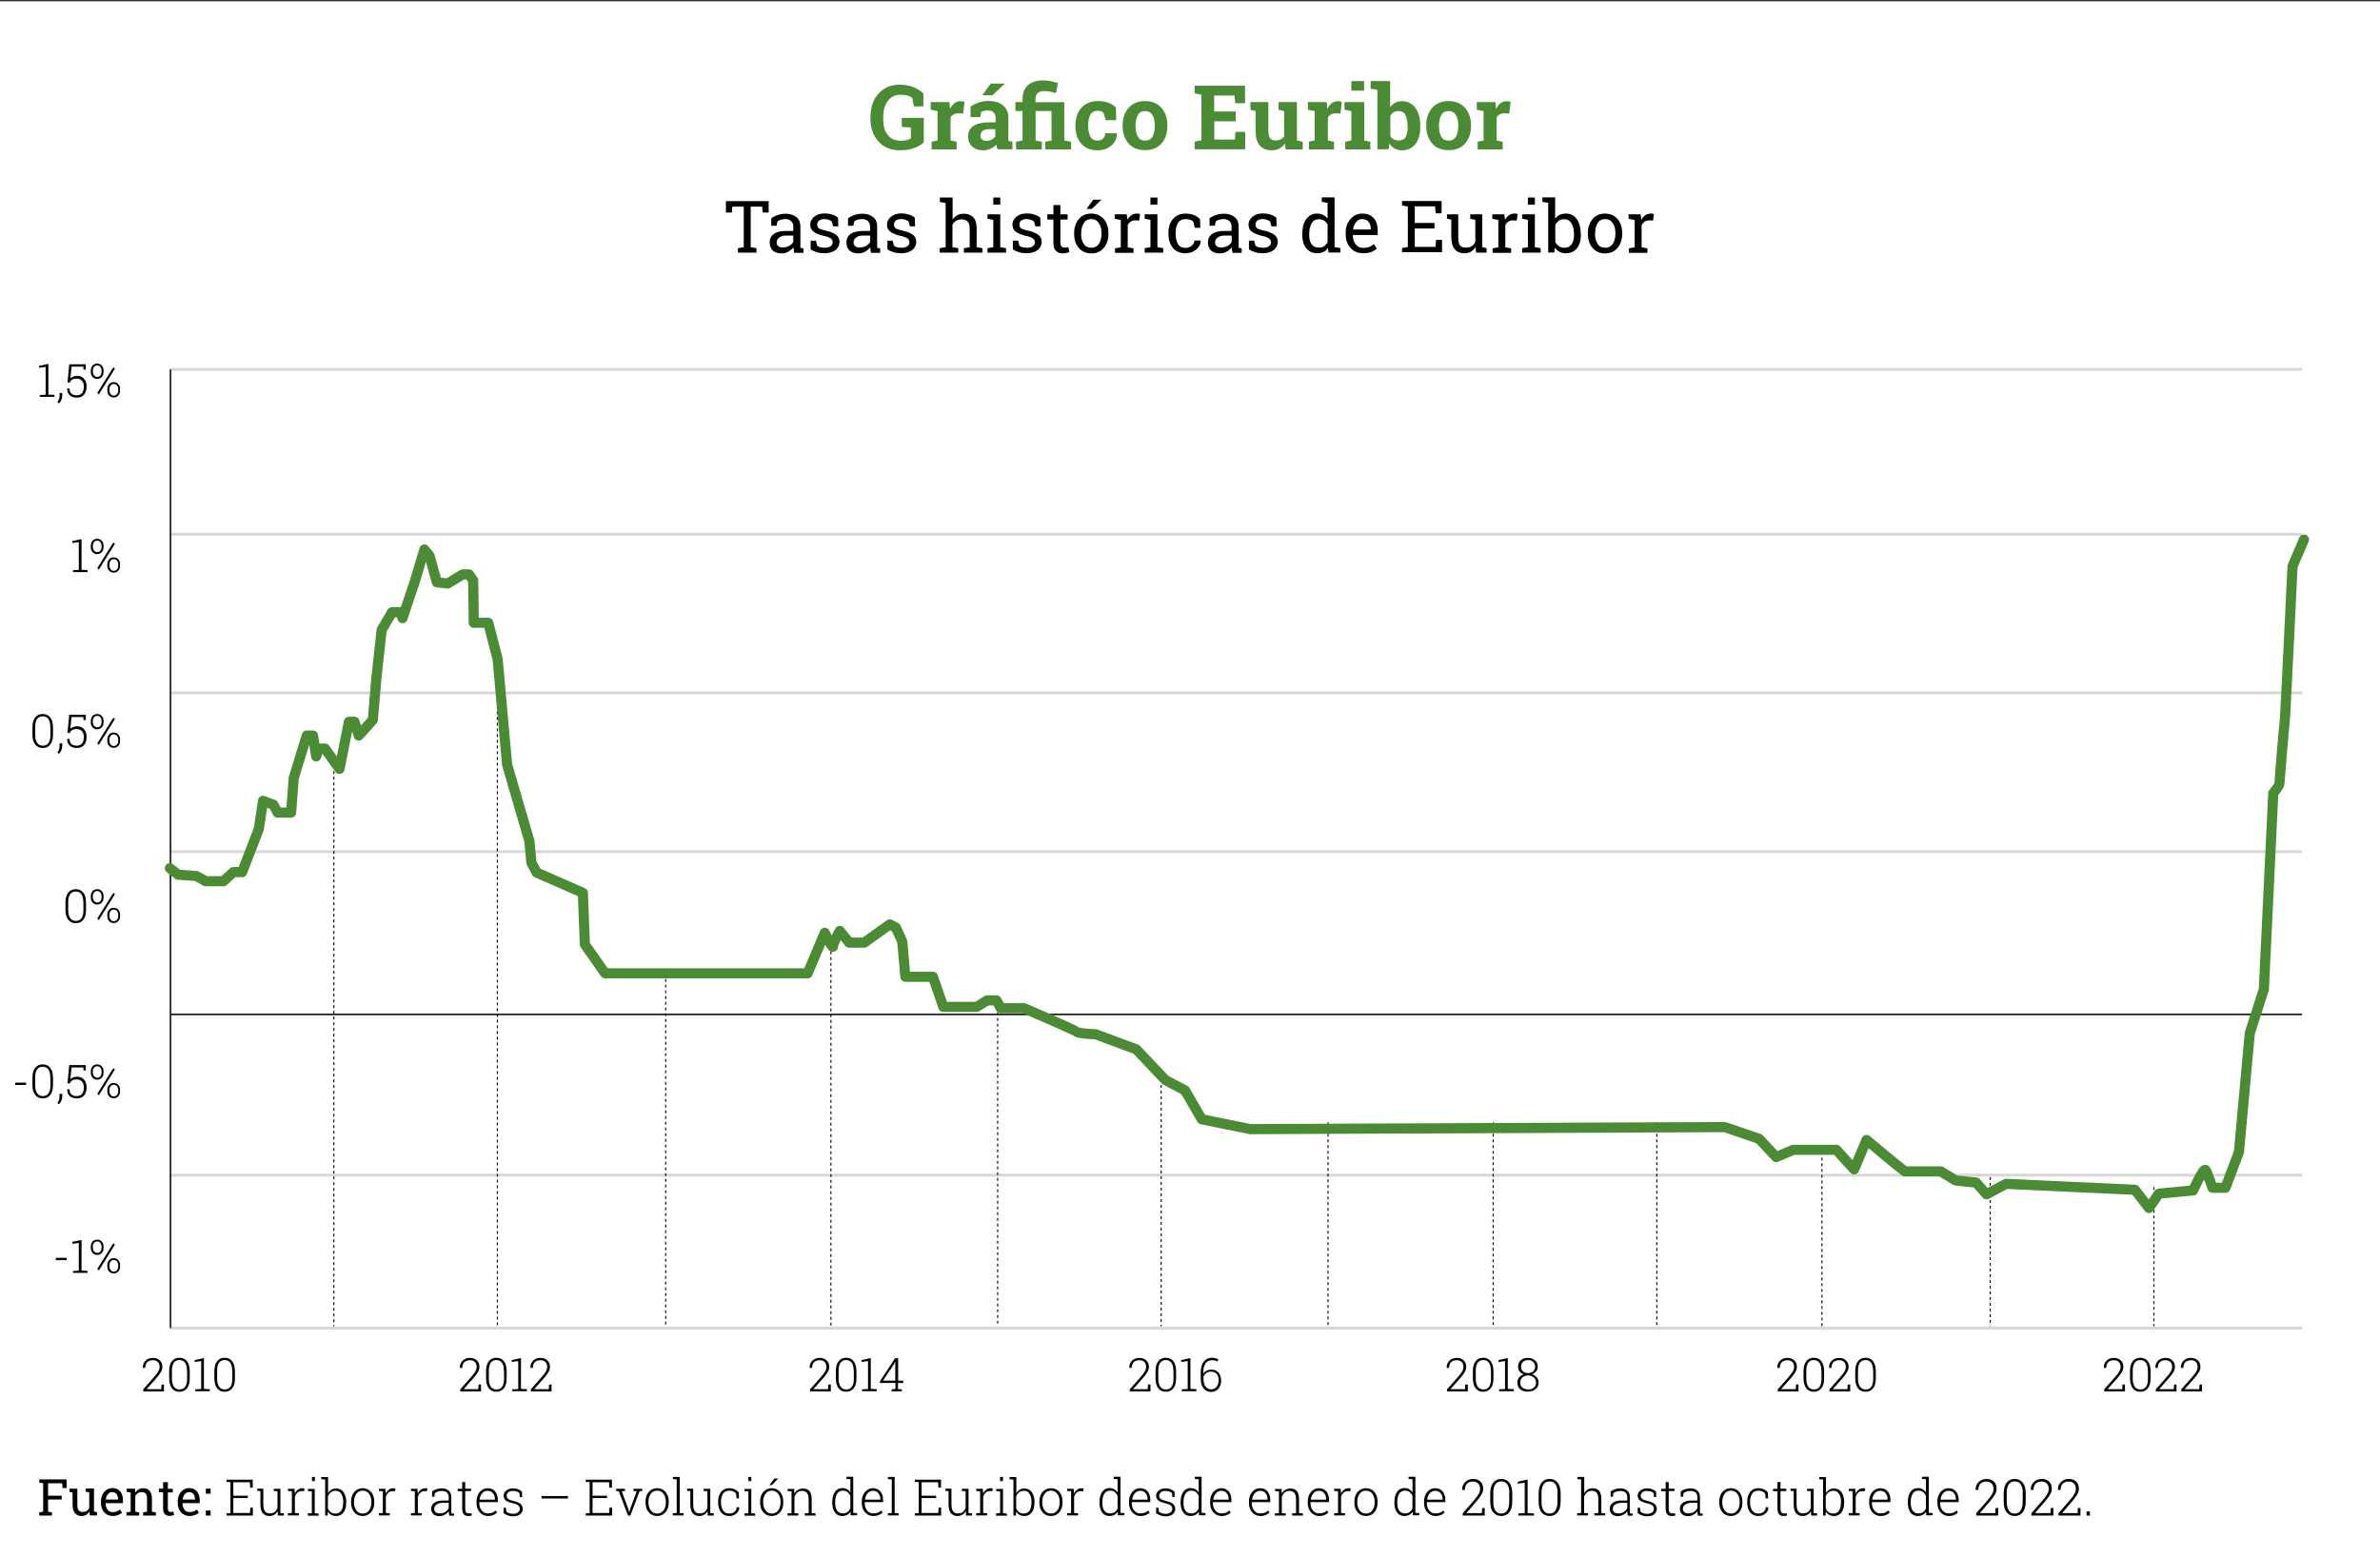 <?xml version="1.0" encoding="utf-8"?>
<!-- Generator: Adobe Illustrator 27.0.0, SVG Export Plug-In . SVG Version: 6.00 Build 0)  -->
<svg version="1.1" xmlns="http://www.w3.org/2000/svg" xmlns:xlink="http://www.w3.org/1999/xlink" x="0px" y="0px"
	 viewBox="0 0 1643.2 1075.5" style="enable-background:new 0 0 1643.2 1075.5;" xml:space="preserve">
<rect x="0" y="0" width="1643.2" height="1075.5" fill="#333333" stroke="none"/>
<style type="text/css">
	.st0{display:none;}
	.st1{fill:#FFFFFF;}
	.st2{fill:none;stroke:#000000;stroke-linejoin:round;stroke-miterlimit:10;}
	.st3{fill:#020203;}
	.st4{fill:#4A8B33;}
	.st5{fill:#010202;}
	.st6{fill:none;stroke:#D9DAD9;stroke-width:2;stroke-linejoin:round;stroke-miterlimit:10;}
	.st7{fill:none;stroke:#020203;stroke-width:0.75;stroke-linejoin:round;stroke-miterlimit:10;stroke-dasharray:1.972,1.972;}
	.st8{fill:none;stroke:#020203;stroke-linejoin:round;stroke-miterlimit:10;}
	.st9{fill:none;stroke:#4B8B33;stroke-width:4;stroke-linecap:round;stroke-linejoin:round;stroke-miterlimit:10;}
	.st10{fill:none;stroke:#BECCA7;stroke-width:4;stroke-linecap:round;stroke-linejoin:round;stroke-miterlimit:10;}
	.st11{fill:none;stroke:#B2B2B2;stroke-width:4;stroke-linecap:round;stroke-linejoin:round;stroke-miterlimit:10;}
	.st12{fill:none;stroke:#000000;stroke-width:4;stroke-linecap:round;stroke-linejoin:round;stroke-miterlimit:10;}
	.st13{fill:none;stroke:#706F6F;stroke-width:4;stroke-linecap:round;stroke-linejoin:round;stroke-miterlimit:10;}
	.st14{fill:none;stroke:#020203;stroke-width:0.25;stroke-linejoin:round;stroke-miterlimit:10;}
	
		.st15{clip-path:url(#SVGID_00000174586771499471442590000000401929739233427607_);fill:none;stroke:#4B8B33;stroke-width:4;stroke-linecap:round;stroke-linejoin:round;stroke-miterlimit:10;}
	.st16{clip-path:url(#SVGID_00000174586771499471442590000000401929739233427607_);}
	.st17{fill:#474747;}
	
		.st18{clip-path:url(#SVGID_00000174586771499471442590000000401929739233427607_);fill:none;stroke:#BECCA7;stroke-width:4;stroke-linecap:round;stroke-linejoin:round;stroke-miterlimit:10;}
	
		.st19{clip-path:url(#SVGID_00000174586771499471442590000000401929739233427607_);fill:none;stroke:#706F6F;stroke-width:4;stroke-linecap:round;stroke-linejoin:round;stroke-miterlimit:10;}
	
		.st20{clip-path:url(#SVGID_00000174586771499471442590000000401929739233427607_);fill:none;stroke:#B2B2B2;stroke-width:4;stroke-linecap:round;stroke-linejoin:round;stroke-miterlimit:10;}
	
		.st21{clip-path:url(#SVGID_00000174586771499471442590000000401929739233427607_);fill:none;stroke:#000000;stroke-width:4;stroke-linecap:round;stroke-linejoin:round;stroke-miterlimit:10;}
	
		.st22{clip-path:url(#SVGID_00000137106295514784140380000001357561296825640071_);fill:none;stroke:#4B8B33;stroke-width:4;stroke-linecap:round;stroke-linejoin:round;stroke-miterlimit:10;}
	
		.st23{clip-path:url(#SVGID_00000137106295514784140380000001357561296825640071_);fill:none;stroke:#BECCA7;stroke-width:4;stroke-linecap:round;stroke-linejoin:round;stroke-miterlimit:10;}
	
		.st24{clip-path:url(#SVGID_00000137106295514784140380000001357561296825640071_);fill:none;stroke:#706F6F;stroke-width:4;stroke-linecap:round;stroke-linejoin:round;stroke-miterlimit:10;}
	
		.st25{clip-path:url(#SVGID_00000137106295514784140380000001357561296825640071_);fill:none;stroke:#B2B2B2;stroke-width:4;stroke-linecap:round;stroke-linejoin:round;stroke-miterlimit:10;}
	
		.st26{clip-path:url(#SVGID_00000137106295514784140380000001357561296825640071_);fill:none;stroke:#000000;stroke-width:4;stroke-linecap:round;stroke-linejoin:round;stroke-miterlimit:10;}
	.st27{clip-path:url(#SVGID_00000023276491149254967490000006126430636226107306_);fill:none;stroke:#000000;stroke-width:0.5;}
	.st28{clip-path:url(#SVGID_00000023276491149254967490000006126430636226107306_);}
	.st29{fill:#4B8B33;}
	.st30{clip-path:url(#SVGID_00000072273863912704129910000004285345098397314744_);fill:none;stroke:#000000;stroke-width:0.5;}
	.st31{clip-path:url(#SVGID_00000133507651978424612940000003416773993904647817_);fill:none;stroke:#000000;stroke-width:0.5;}
	.st32{clip-path:url(#SVGID_00000032646401821818926550000012109221835806048668_);fill:none;stroke:#000000;stroke-width:0.5;}
	.st33{fill:none;stroke:#D7D7D7;stroke-width:2;stroke-linejoin:round;stroke-miterlimit:10;}
	.st34{fill-rule:evenodd;clip-rule:evenodd;fill:#4D8B32;}
	.st35{fill-rule:evenodd;clip-rule:evenodd;fill:#7F7F80;}
	.st36{fill-rule:evenodd;clip-rule:evenodd;fill:#BFBEBE;}
	.st37{fill:#4D8B32;}
	.st38{fill:#7F7F80;}
	.st39{fill:#BFBEBE;}
	.st40{fill:none;stroke:#4A8B33;stroke-width:7;stroke-linecap:round;stroke-linejoin:round;stroke-miterlimit:10;}
	.st41{fill:none;stroke:#E30613;stroke-width:38;stroke-miterlimit:10;}
</style>
<g id="Capa_2">
</g>
<g id="Capa_1">
</g>
<g id="Capa_3">
	<rect x="-17.4" y="0.9" class="st1" width="1679" height="1082.6"/>
	<g>
		<g>
			<path class="st3" d="M27.1,1044.5l2.7-0.5v-19.6l-2.7-0.5v-2.2H46v6h-2.8l-0.3-3.3h-9.7v8.6h9.4v2.6h-9.4v8.4l2.7,0.5v2.2h-8.8
				V1044.5z"/>
			<path class="st3" d="M61.7,1043.9c-0.6,1-1.3,1.8-2.2,2.3c-0.9,0.5-1.9,0.8-3.1,0.8c-2,0-3.5-0.6-4.6-1.9c-1.1-1.3-1.7-3.3-1.7-6
				v-8.3l-2.1-0.5v-2.2h2.1h3.3v10.9c0,2,0.3,3.3,0.9,4.1c0.6,0.7,1.5,1.1,2.7,1.1c1.2,0,2.1-0.2,2.9-0.7c0.8-0.5,1.3-1.2,1.7-2.1
				v-10.7l-2.4-0.5v-2.2h2.4h3.3v15.9l2.1,0.5v2.2h-5L61.7,1043.9z"/>
			<path class="st3" d="M77.9,1047c-2.5,0-4.5-0.9-6-2.6s-2.2-3.9-2.2-6.7v-0.8c0-2.6,0.8-4.8,2.3-6.6c1.5-1.7,3.4-2.6,5.5-2.6
				c2.4,0,4.3,0.8,5.5,2.3s1.9,3.5,1.9,6v2.1H73l-0.1,0.1c0,1.8,0.5,3.2,1.3,4.4c0.8,1.1,2,1.7,3.6,1.7c1.1,0,2.1-0.2,2.9-0.5
				c0.8-0.3,1.6-0.8,2.2-1.3l1.3,2.2c-0.6,0.6-1.5,1.2-2.6,1.6S79.3,1047,77.9,1047z M77.3,1030.5c-1.1,0-2,0.5-2.8,1.4
				c-0.8,1-1.3,2.1-1.4,3.6l0,0.1h8.4v-0.4c0-1.3-0.3-2.4-1-3.3S78.7,1030.5,77.3,1030.5z"/>
			<path class="st3" d="M87.5,1044.5l2.7-0.5v-13.2l-2.7-0.5v-2.2h5.7l0.2,2.8c0.6-1,1.4-1.7,2.3-2.3c0.9-0.5,1.9-0.8,3.1-0.8
				c2,0,3.5,0.6,4.5,1.8s1.6,3,1.6,5.4v9l2.7,0.5v2.2h-8.8v-2.2l2.7-0.5v-9c0-1.6-0.3-2.8-0.9-3.5c-0.6-0.7-1.6-1-2.9-1
				c-0.9,0-1.8,0.2-2.5,0.7c-0.7,0.5-1.3,1.1-1.8,1.9v10.9l2.7,0.5v2.2h-8.8V1044.5z"/>
			<path class="st3" d="M115.9,1023.7v4.5h3.4v2.5h-3.4v11.2c0,0.9,0.2,1.5,0.5,1.8c0.4,0.4,0.8,0.5,1.4,0.5c0.3,0,0.6,0,1-0.1
				c0.4-0.1,0.7-0.1,0.9-0.2l0.5,2.3c-0.3,0.2-0.8,0.4-1.4,0.5c-0.6,0.1-1.2,0.2-1.8,0.2c-1.3,0-2.4-0.4-3.2-1.2s-1.2-2.1-1.2-3.9
				v-11.2h-2.9v-2.5h2.9v-4.5H115.9z"/>
			<path class="st3" d="M130.9,1047c-2.5,0-4.5-0.9-6-2.6s-2.2-3.9-2.2-6.7v-0.8c0-2.6,0.8-4.8,2.3-6.6c1.5-1.7,3.4-2.6,5.5-2.6
				c2.4,0,4.3,0.8,5.5,2.3s1.9,3.5,1.9,6v2.1h-11.8l-0.1,0.1c0,1.8,0.5,3.2,1.3,4.4c0.8,1.1,2,1.7,3.6,1.7c1.1,0,2.1-0.2,2.9-0.5
				c0.8-0.3,1.6-0.8,2.2-1.3l1.3,2.2c-0.6,0.6-1.5,1.2-2.6,1.6S132.4,1047,130.9,1047z M130.4,1030.5c-1.1,0-2,0.5-2.8,1.4
				c-0.8,1-1.3,2.1-1.4,3.6l0,0.1h8.4v-0.4c0-1.3-0.3-2.4-1-3.3S131.8,1030.5,130.4,1030.5z"/>
			<path class="st3" d="M145.4,1031.6h-3.3v-3.5h3.3V1031.6z M145.4,1046.7h-3.3v-3.5h3.3V1046.7z"/>
			<path class="st3" d="M171.1,1034.6h-10v10.3h11.5l0.2-3.7h1.8v5.5h-18.2v-1.5l2.7-0.2v-21.4l-2.7-0.2v-1.5h2.7h15.4v5.5h-1.8
				l-0.2-3.7h-11.4v9.3h10V1034.6z"/>
			<path class="st3" d="M191.7,1043.6c-0.6,1.1-1.3,1.9-2.3,2.5c-1,0.6-2.2,0.9-3.5,0.9c-1.9,0-3.4-0.7-4.5-2
				c-1.1-1.3-1.6-3.4-1.6-6.2v-9l-2.2-0.2v-1.5h2.2h2v10.7c0,2.3,0.4,3.9,1.1,4.9c0.8,1,1.8,1.5,3.2,1.5c1.5,0,2.7-0.3,3.6-1
				s1.5-1.6,1.9-2.8v-11.5l-2.6-0.2v-1.5h2.6h2v16.8l2.4,0.2v1.5h-4.2L191.7,1043.6z"/>
			<path class="st3" d="M203.3,1028.2l0.3,3.1v0.2c0.5-1.1,1.2-2,2.1-2.7s1.9-1,3.2-1c0.3,0,0.5,0,0.7,0.1c0.2,0,0.4,0.1,0.6,0.1
				l-0.3,1.9l-1.5-0.1c-1.3,0-2.3,0.4-3.1,1.1c-0.8,0.7-1.4,1.7-1.7,3v11l2.7,0.2v1.5h-7.5v-1.5l2.7-0.2v-15l-2.7-0.2v-1.5h2.7
				H203.3z"/>
			<path class="st3" d="M212.6,1045.2l2.7-0.2v-15l-2.7-0.2v-1.5h4.7v16.8l2.7,0.2v1.5h-7.5V1045.2z M217.4,1022.9h-2v-2.9h2V1022.9
				z"/>
			<path class="st3" d="M239,1037.9c0,2.8-0.6,5-1.8,6.6s-2.9,2.5-5.1,2.5c-1.3,0-2.5-0.3-3.4-0.8c-1-0.5-1.7-1.3-2.3-2.3l-0.2,2.8
				h-1.7v-24.9l-2.7-0.2v-1.5h4.7v11.1c0.6-1,1.4-1.8,2.3-2.4c0.9-0.6,2.1-0.8,3.4-0.8c2.2,0,3.9,0.9,5.1,2.7
				c1.2,1.8,1.8,4.1,1.8,7.1V1037.9z M237,1037.6c0-2.4-0.4-4.3-1.3-5.8c-0.9-1.5-2.2-2.2-4-2.2c-1.4,0-2.5,0.4-3.4,1.1
				c-0.9,0.7-1.5,1.6-1.9,2.7v8.4c0.4,1.1,1.1,1.9,2,2.6c0.9,0.6,2,0.9,3.3,0.9c1.7,0,3.1-0.7,3.9-2c0.9-1.3,1.3-3.1,1.3-5.3V1037.6
				z"/>
			<path class="st3" d="M242.4,1037.1c0-2.7,0.7-5,2.2-6.7c1.5-1.7,3.4-2.6,5.8-2.6c2.4,0,4.4,0.9,5.8,2.6c1.5,1.7,2.2,4,2.2,6.7
				v0.6c0,2.7-0.7,5-2.2,6.7c-1.5,1.7-3.4,2.6-5.8,2.6c-2.4,0-4.4-0.9-5.8-2.6c-1.5-1.7-2.2-4-2.2-6.7V1037.1z M244.4,1037.7
				c0,2.1,0.5,3.9,1.6,5.4c1.1,1.5,2.5,2.2,4.4,2.2c1.9,0,3.3-0.7,4.4-2.2c1.1-1.5,1.6-3.3,1.6-5.4v-0.6c0-2.1-0.5-3.9-1.6-5.4
				c-1.1-1.5-2.5-2.2-4.4-2.2c-1.9,0-3.3,0.7-4.4,2.2c-1.1,1.5-1.6,3.3-1.6,5.4V1037.7z"/>
			<path class="st3" d="M266.1,1028.2l0.3,3.1v0.2c0.5-1.1,1.2-2,2.1-2.7s1.9-1,3.2-1c0.3,0,0.5,0,0.7,0.1c0.2,0,0.4,0.1,0.6,0.1
				l-0.3,1.9l-1.5-0.1c-1.3,0-2.3,0.4-3.1,1.1c-0.8,0.7-1.4,1.7-1.7,3v11l2.7,0.2v1.5h-7.5v-1.5l2.7-0.2v-15l-2.7-0.2v-1.5h2.7
				H266.1z"/>
			<path class="st3" d="M288.2,1028.2l0.3,3.1v0.2c0.5-1.1,1.2-2,2.1-2.7s1.9-1,3.2-1c0.3,0,0.5,0,0.7,0.1c0.2,0,0.4,0.1,0.6,0.1
				l-0.3,1.9l-1.5-0.1c-1.3,0-2.3,0.4-3.1,1.1c-0.8,0.7-1.4,1.7-1.7,3v11l2.7,0.2v1.5h-7.5v-1.5l2.7-0.2v-15l-2.7-0.2v-1.5h2.7
				H288.2z"/>
			<path class="st3" d="M310.2,1046.7c-0.1-0.6-0.2-1.2-0.3-1.6c-0.1-0.5-0.1-0.9-0.1-1.4c-0.7,1-1.6,1.8-2.7,2.4
				c-1.1,0.6-2.4,1-3.8,1c-1.8,0-3.1-0.5-4.1-1.4c-1-0.9-1.5-2.2-1.5-3.8c0-1.7,0.7-3.1,2.2-4.1c1.4-1,3.4-1.5,5.9-1.5h4v-2.4
				c0-1.3-0.4-2.4-1.2-3.1s-2-1.1-3.5-1.1c-1,0-1.9,0.1-2.8,0.4s-1.5,0.7-2.1,1.1l-0.2,2.5h-1.7l0-3.6c0.8-0.7,1.8-1.2,3-1.6
				c1.2-0.4,2.4-0.6,3.7-0.6c2,0,3.6,0.5,4.8,1.6c1.2,1,1.8,2.5,1.8,4.5v9.1c0,0.4,0,0.7,0,1.1c0,0.3,0.1,0.7,0.1,1l1.8,0.1v1.5
				H310.2z M303.6,1045.2c1.5,0,2.7-0.3,3.8-1c1.1-0.7,1.9-1.6,2.4-2.6v-3.7h-4c-1.8,0-3.3,0.4-4.4,1.2c-1.1,0.8-1.6,1.7-1.6,2.9
				c0,1,0.3,1.8,1,2.4C301.5,1044.9,302.4,1045.2,303.6,1045.2z"/>
			<path class="st3" d="M321.2,1023.4v4.7h4v1.7h-4v12c0,1.2,0.2,2.1,0.6,2.6c0.4,0.5,1,0.8,1.7,0.8c0.3,0,0.6,0,0.9,0
				c0.3,0,0.7-0.1,1.1-0.1l0.3,1.5c-0.3,0.1-0.7,0.3-1.2,0.3c-0.5,0.1-1,0.1-1.4,0.1c-1.3,0-2.3-0.4-3-1.2c-0.7-0.8-1.1-2.1-1.1-3.9
				v-12h-3.1v-1.7h3.1v-4.7H321.2z"/>
			<path class="st3" d="M336.9,1047c-2.3,0-4.2-0.9-5.7-2.6c-1.5-1.7-2.2-3.9-2.2-6.5v-0.9c0-2.6,0.7-4.8,2.2-6.6
				c1.5-1.7,3.3-2.6,5.4-2.6c2.2,0,4,0.7,5.2,2.2s1.9,3.3,1.9,5.7v1.7h-12.8v0.5c0,2.1,0.5,3.8,1.6,5.2s2.5,2.1,4.3,2.1
				c1.2,0,2.3-0.2,3.2-0.5c0.9-0.4,1.6-0.9,2.3-1.5l0.9,1.4c-0.7,0.7-1.5,1.3-2.6,1.7C339.5,1046.8,338.3,1047,336.9,1047z
				 M336.6,1029.6c-1.5,0-2.7,0.6-3.7,1.7c-1,1.2-1.6,2.6-1.8,4.3l0,0.1h10.6v-0.5c0-1.6-0.5-3-1.4-4
				C339.4,1030.1,338.2,1029.6,336.6,1029.6z"/>
			<path class="st3" d="M360.5,1033.9h-1.6l-0.2-2.6c-0.5-0.5-1.1-1-1.9-1.2c-0.8-0.3-1.6-0.4-2.6-0.4c-1.5,0-2.6,0.3-3.3,1
				c-0.7,0.6-1.1,1.4-1.1,2.3c0,0.9,0.3,1.6,0.9,2.1c0.6,0.6,1.9,1,3.8,1.5c2.2,0.5,3.8,1.2,4.8,2s1.6,2,1.6,3.5
				c0,1.5-0.6,2.8-1.8,3.7c-1.2,1-2.8,1.4-4.8,1.4c-1.3,0-2.6-0.2-3.7-0.6c-1.1-0.4-2.1-0.9-2.9-1.6v-3.7h1.6l0.3,2.6
				c0.5,0.5,1.2,0.9,2,1.2c0.8,0.2,1.7,0.4,2.6,0.4c1.5,0,2.6-0.3,3.4-1c0.8-0.6,1.3-1.4,1.3-2.4c0-0.9-0.3-1.6-1-2.3
				s-2-1.2-3.8-1.6c-2.2-0.5-3.8-1.1-4.8-1.9c-1-0.8-1.6-1.9-1.6-3.3c0-1.4,0.6-2.6,1.8-3.6c1.2-1,2.7-1.5,4.6-1.5
				c1.3,0,2.5,0.2,3.6,0.6c1.1,0.4,2,1,2.7,1.7L360.5,1033.9z"/>
			<path class="st3" d="M392.1,1034.9h-18.2v-1.7h18.2V1034.9z"/>
			<path class="st3" d="M419.1,1034.6h-10v10.3h11.5l0.2-3.7h1.8v5.5h-18.2v-1.5l2.7-0.2v-21.4l-2.7-0.2v-1.5h2.7h15.4v5.5h-1.8
				l-0.2-3.7h-11.4v9.3h10V1034.6z"/>
			<path class="st3" d="M431.6,1029.7l-2.3,0.2l4.5,12.2l0.6,2.2h0.1l0.6-2.2l4.5-12.2l-2.3-0.2v-1.5h6.1v1.5l-1.8,0.2l-6.4,16.8
				h-1.6l-6.4-16.8l-1.8-0.2v-1.5h6.1V1029.7z"/>
			<path class="st3" d="M445.7,1037.1c0-2.7,0.7-5,2.2-6.7c1.5-1.7,3.4-2.6,5.8-2.6c2.4,0,4.4,0.9,5.8,2.6c1.5,1.7,2.2,4,2.2,6.7
				v0.6c0,2.7-0.7,5-2.2,6.7c-1.5,1.7-3.4,2.6-5.8,2.6c-2.4,0-4.4-0.9-5.8-2.6c-1.5-1.7-2.2-4-2.2-6.7V1037.1z M447.7,1037.7
				c0,2.1,0.5,3.9,1.6,5.4c1.1,1.5,2.5,2.2,4.4,2.2c1.9,0,3.3-0.7,4.4-2.2c1.1-1.5,1.6-3.3,1.6-5.4v-0.6c0-2.1-0.5-3.9-1.6-5.4
				c-1.1-1.5-2.5-2.2-4.4-2.2c-1.9,0-3.3,0.7-4.4,2.2c-1.1,1.5-1.6,3.3-1.6,5.4V1037.7z"/>
			<path class="st3" d="M464.6,1021.5v-1.5h4.7v24.9l2.7,0.2v1.5h-7.5v-1.5l2.7-0.2v-23.2L464.6,1021.5z"/>
			<path class="st3" d="M488.5,1043.6c-0.6,1.1-1.3,1.9-2.3,2.5c-1,0.6-2.2,0.9-3.5,0.9c-1.9,0-3.4-0.7-4.5-2
				c-1.1-1.3-1.6-3.4-1.6-6.2v-9l-2.2-0.2v-1.5h2.2h2v10.7c0,2.3,0.4,3.9,1.1,4.9c0.8,1,1.8,1.5,3.2,1.5c1.5,0,2.7-0.3,3.6-1
				s1.5-1.6,1.9-2.8v-11.5l-2.6-0.2v-1.5h2.6h2v16.8l2.4,0.2v1.5h-4.2L488.5,1043.6z"/>
			<path class="st3" d="M503.6,1045.3c1.3,0,2.5-0.4,3.5-1.2c1-0.8,1.5-1.9,1.5-3.2h1.8l0,0.1c0.1,1.7-0.6,3.1-2,4.3
				c-1.4,1.2-3,1.7-4.9,1.7c-2.5,0-4.4-0.9-5.7-2.6c-1.4-1.7-2-3.9-2-6.7v-0.7c0-2.7,0.7-4.9,2-6.6c1.4-1.7,3.2-2.6,5.7-2.6
				c1.4,0,2.7,0.3,3.8,0.8c1.2,0.5,2.1,1.3,2.8,2.2l0.1,4h-1.7l-0.3-3.3c-0.5-0.6-1.2-1.1-2-1.5c-0.8-0.4-1.7-0.5-2.7-0.5
				c-1.9,0-3.4,0.7-4.3,2.1c-0.9,1.4-1.4,3.2-1.4,5.4v0.7c0,2.2,0.5,4,1.4,5.4C500.1,1044.6,501.6,1045.3,503.6,1045.3z"/>
			<path class="st3" d="M514,1045.2l2.7-0.2v-15l-2.7-0.2v-1.5h4.7v16.8l2.7,0.2v1.5H514V1045.2z M518.7,1022.9h-2v-2.9h2V1022.9z"
				/>
			<path class="st3" d="M524.8,1037.1c0-2.7,0.7-5,2.2-6.7c1.5-1.7,3.4-2.6,5.8-2.6c2.4,0,4.4,0.9,5.8,2.6c1.5,1.7,2.2,4,2.2,6.7
				v0.6c0,2.7-0.7,5-2.2,6.7c-1.5,1.7-3.4,2.6-5.8,2.6c-2.4,0-4.4-0.9-5.8-2.6c-1.5-1.7-2.2-4-2.2-6.7V1037.1z M526.9,1037.7
				c0,2.1,0.5,3.9,1.6,5.4c1.1,1.5,2.5,2.2,4.4,2.2c1.9,0,3.3-0.7,4.4-2.2c1.1-1.5,1.6-3.3,1.6-5.4v-0.6c0-2.1-0.5-3.9-1.6-5.4
				c-1.1-1.5-2.5-2.2-4.4-2.2c-1.9,0-3.3,0.7-4.4,2.2c-1.1,1.5-1.6,3.3-1.6,5.4V1037.7z M534.7,1021.1h2.5l0,0.1l-4.2,4.4h-1.8
				L534.7,1021.1z"/>
			<path class="st3" d="M543.8,1045.2l2.7-0.2v-15l-2.7-0.2v-1.5h4.5l0.2,3.2c0.6-1.1,1.4-2,2.4-2.6c1-0.6,2.2-0.9,3.5-0.9
				c2,0,3.5,0.6,4.5,1.8c1,1.2,1.5,3.1,1.5,5.7v9.5l2.7,0.2v1.5h-7.5v-1.5l2.7-0.2v-9.5c0-2.1-0.4-3.6-1.2-4.5
				c-0.8-0.9-1.9-1.3-3.3-1.3c-1.4,0-2.6,0.4-3.4,1.1s-1.5,1.8-1.9,3v11.2l2.7,0.2v1.5h-7.5V1045.2z"/>
			<path class="st3" d="M587.2,1044c-0.6,1-1.4,1.7-2.3,2.2c-1,0.5-2.1,0.8-3.4,0.8c-2.2,0-3.9-0.8-5.1-2.5
				c-1.2-1.7-1.8-3.9-1.8-6.6v-0.4c0-3,0.6-5.3,1.8-7.1c1.2-1.8,2.9-2.7,5.1-2.7c1.3,0,2.4,0.3,3.3,0.8c0.9,0.5,1.7,1.3,2.3,2.3
				v-9.2l-2.7-0.2v-1.5h2.7h2v24.9l2.7,0.2v1.5h-4.5L587.2,1044z M576.6,1037.9c0,2.2,0.4,4,1.3,5.3c0.9,1.3,2.2,2,4,2
				c1.3,0,2.4-0.3,3.2-0.9c0.9-0.6,1.5-1.4,2-2.4v-8.8c-0.4-1-1.1-1.9-1.9-2.6c-0.8-0.7-1.9-1-3.3-1c-1.8,0-3.1,0.7-4,2.2
				c-0.9,1.5-1.3,3.4-1.3,5.8V1037.9z"/>
			<path class="st3" d="M602.9,1047c-2.3,0-4.2-0.9-5.7-2.6c-1.5-1.7-2.2-3.9-2.2-6.5v-0.9c0-2.6,0.7-4.8,2.2-6.6
				c1.5-1.7,3.3-2.6,5.4-2.6c2.2,0,4,0.7,5.2,2.2s1.9,3.3,1.9,5.7v1.7H597v0.5c0,2.1,0.5,3.8,1.6,5.2s2.5,2.1,4.3,2.1
				c1.2,0,2.3-0.2,3.2-0.5c0.9-0.4,1.6-0.9,2.3-1.5l0.9,1.4c-0.7,0.7-1.5,1.3-2.6,1.7C605.6,1046.8,604.4,1047,602.9,1047z
				 M602.7,1029.6c-1.5,0-2.7,0.6-3.7,1.7c-1,1.2-1.6,2.6-1.8,4.3l0,0.1h10.6v-0.5c0-1.6-0.5-3-1.4-4
				C605.5,1030.1,604.3,1029.6,602.7,1029.6z"/>
			<path class="st3" d="M613,1021.5v-1.5h4.7v24.9l2.7,0.2v1.5H613v-1.5l2.7-0.2v-23.2L613,1021.5z"/>
			<path class="st3" d="M646.3,1034.6h-10v10.3h11.5l0.2-3.7h1.8v5.5h-18.2v-1.5l2.7-0.2v-21.4l-2.7-0.2v-1.5h2.7h15.4v5.5h-1.8
				l-0.2-3.7h-11.4v9.3h10V1034.6z"/>
			<path class="st3" d="M666.8,1043.6c-0.6,1.1-1.3,1.9-2.3,2.5c-1,0.6-2.2,0.9-3.5,0.9c-1.9,0-3.4-0.7-4.5-2
				c-1.1-1.3-1.6-3.4-1.6-6.2v-9l-2.2-0.2v-1.5h2.2h2v10.7c0,2.3,0.4,3.9,1.1,4.9c0.8,1,1.8,1.5,3.2,1.5c1.5,0,2.7-0.3,3.6-1
				s1.5-1.6,1.9-2.8v-11.5l-2.6-0.2v-1.5h2.6h2v16.8l2.4,0.2v1.5H667L666.8,1043.6z"/>
			<path class="st3" d="M678.5,1028.2l0.3,3.1v0.2c0.5-1.1,1.2-2,2.1-2.7s1.9-1,3.2-1c0.3,0,0.5,0,0.7,0.1c0.2,0,0.4,0.1,0.6,0.1
				l-0.3,1.9l-1.5-0.1c-1.3,0-2.3,0.4-3.1,1.1c-0.8,0.7-1.4,1.7-1.7,3v11l2.7,0.2v1.5H674v-1.5l2.7-0.2v-15l-2.7-0.2v-1.5h2.7H678.5
				z"/>
			<path class="st3" d="M687.8,1045.2l2.7-0.2v-15l-2.7-0.2v-1.5h4.7v16.8l2.7,0.2v1.5h-7.5V1045.2z M692.5,1022.9h-2v-2.9h2V1022.9
				z"/>
			<path class="st3" d="M714.2,1037.9c0,2.8-0.6,5-1.8,6.6s-2.9,2.5-5.1,2.5c-1.3,0-2.5-0.3-3.4-0.8c-1-0.5-1.7-1.3-2.3-2.3
				l-0.2,2.8h-1.7v-24.9l-2.7-0.2v-1.5h4.7v11.1c0.6-1,1.4-1.8,2.3-2.4c0.9-0.6,2.1-0.8,3.4-0.8c2.2,0,3.9,0.9,5.1,2.7
				c1.2,1.8,1.8,4.1,1.8,7.1V1037.9z M712.2,1037.6c0-2.4-0.4-4.3-1.3-5.8c-0.9-1.5-2.2-2.2-4-2.2c-1.4,0-2.5,0.4-3.4,1.1
				c-0.9,0.7-1.5,1.6-1.9,2.7v8.4c0.4,1.1,1.1,1.9,2,2.6c0.9,0.6,2,0.9,3.3,0.9c1.7,0,3.1-0.7,3.9-2c0.9-1.3,1.3-3.1,1.3-5.3V1037.6
				z"/>
			<path class="st3" d="M717.6,1037.1c0-2.7,0.7-5,2.2-6.7c1.5-1.7,3.4-2.6,5.8-2.6c2.4,0,4.4,0.9,5.8,2.6c1.5,1.7,2.2,4,2.2,6.7
				v0.6c0,2.7-0.7,5-2.2,6.7c-1.5,1.7-3.4,2.6-5.8,2.6c-2.4,0-4.4-0.9-5.8-2.6c-1.5-1.7-2.2-4-2.2-6.7V1037.1z M719.6,1037.7
				c0,2.1,0.5,3.9,1.6,5.4c1.1,1.5,2.5,2.2,4.4,2.2c1.9,0,3.3-0.7,4.4-2.2c1.1-1.5,1.6-3.3,1.6-5.4v-0.6c0-2.1-0.5-3.9-1.6-5.4
				c-1.1-1.5-2.5-2.2-4.4-2.2c-1.9,0-3.3,0.7-4.4,2.2c-1.1,1.5-1.6,3.3-1.6,5.4V1037.7z"/>
			<path class="st3" d="M741.3,1028.2l0.3,3.1v0.2c0.5-1.1,1.2-2,2.1-2.7s1.9-1,3.2-1c0.3,0,0.5,0,0.7,0.1c0.2,0,0.4,0.1,0.6,0.1
				l-0.3,1.9l-1.5-0.1c-1.3,0-2.3,0.4-3.1,1.1c-0.8,0.7-1.4,1.7-1.7,3v11l2.7,0.2v1.5h-7.5v-1.5l2.7-0.2v-15l-2.7-0.2v-1.5h2.7
				H741.3z"/>
			<path class="st3" d="M771.7,1044c-0.6,1-1.4,1.7-2.3,2.2c-1,0.5-2.1,0.8-3.4,0.8c-2.2,0-3.9-0.8-5.1-2.5
				c-1.2-1.7-1.8-3.9-1.8-6.6v-0.4c0-3,0.6-5.3,1.8-7.1c1.2-1.8,2.9-2.7,5.1-2.7c1.3,0,2.4,0.3,3.3,0.8c0.9,0.5,1.7,1.3,2.3,2.3
				v-9.2l-2.7-0.2v-1.5h2.7h2v24.9l2.7,0.2v1.5h-4.5L771.7,1044z M761.1,1037.9c0,2.2,0.4,4,1.3,5.3c0.9,1.3,2.2,2,4,2
				c1.3,0,2.4-0.3,3.2-0.9c0.9-0.6,1.5-1.4,2-2.4v-8.8c-0.4-1-1.1-1.9-1.9-2.6c-0.8-0.7-1.9-1-3.3-1c-1.8,0-3.1,0.7-4,2.2
				c-0.9,1.5-1.3,3.4-1.3,5.8V1037.9z"/>
			<path class="st3" d="M787.4,1047c-2.3,0-4.2-0.9-5.7-2.6c-1.5-1.7-2.2-3.9-2.2-6.5v-0.9c0-2.6,0.7-4.8,2.2-6.6
				c1.5-1.7,3.3-2.6,5.4-2.6c2.2,0,4,0.7,5.2,2.2s1.9,3.3,1.9,5.7v1.7h-12.8v0.5c0,2.1,0.5,3.8,1.6,5.2s2.5,2.1,4.3,2.1
				c1.2,0,2.3-0.2,3.2-0.5c0.9-0.4,1.6-0.9,2.3-1.5l0.9,1.4c-0.7,0.7-1.5,1.3-2.6,1.7C790.1,1046.8,788.9,1047,787.4,1047z
				 M787.2,1029.6c-1.5,0-2.7,0.6-3.7,1.7c-1,1.2-1.6,2.6-1.8,4.3l0,0.1h10.6v-0.5c0-1.6-0.5-3-1.4-4
				C790,1030.1,788.7,1029.6,787.2,1029.6z"/>
			<path class="st3" d="M811,1033.9h-1.6l-0.2-2.6c-0.5-0.5-1.1-1-1.9-1.2c-0.8-0.3-1.6-0.4-2.6-0.4c-1.5,0-2.6,0.3-3.3,1
				c-0.7,0.6-1.1,1.4-1.1,2.3c0,0.9,0.3,1.6,0.9,2.1c0.6,0.6,1.9,1,3.8,1.5c2.2,0.5,3.8,1.2,4.8,2s1.6,2,1.6,3.5
				c0,1.5-0.6,2.8-1.8,3.7c-1.2,1-2.8,1.4-4.8,1.4c-1.3,0-2.6-0.2-3.7-0.6c-1.1-0.4-2.1-0.9-2.9-1.6v-3.7h1.6l0.3,2.6
				c0.5,0.5,1.2,0.9,2,1.2c0.8,0.2,1.7,0.4,2.6,0.4c1.5,0,2.6-0.3,3.4-1c0.8-0.6,1.3-1.4,1.3-2.4c0-0.9-0.3-1.6-1-2.3
				s-2-1.2-3.8-1.6c-2.2-0.5-3.8-1.1-4.8-1.9c-1-0.8-1.6-1.9-1.6-3.3c0-1.4,0.6-2.6,1.8-3.6c1.2-1,2.7-1.5,4.6-1.5
				c1.3,0,2.5,0.2,3.6,0.6c1.1,0.4,2,1,2.7,1.7L811,1033.9z"/>
			<path class="st3" d="M827.7,1044c-0.6,1-1.4,1.7-2.3,2.2c-1,0.5-2.1,0.8-3.4,0.8c-2.2,0-3.9-0.8-5.1-2.5
				c-1.2-1.7-1.8-3.9-1.8-6.6v-0.4c0-3,0.6-5.3,1.8-7.1c1.2-1.8,2.9-2.7,5.1-2.7c1.3,0,2.4,0.3,3.3,0.8c0.9,0.5,1.7,1.3,2.3,2.3
				v-9.2l-2.7-0.2v-1.5h2.7h2v24.9l2.7,0.2v1.5h-4.5L827.7,1044z M817.1,1037.9c0,2.2,0.4,4,1.3,5.3c0.9,1.3,2.2,2,4,2
				c1.3,0,2.4-0.3,3.2-0.9c0.9-0.6,1.5-1.4,2-2.4v-8.8c-0.4-1-1.1-1.9-1.9-2.6c-0.8-0.7-1.9-1-3.3-1c-1.8,0-3.1,0.7-4,2.2
				c-0.9,1.5-1.3,3.4-1.3,5.8V1037.9z"/>
			<path class="st3" d="M843.4,1047c-2.3,0-4.2-0.9-5.7-2.6c-1.5-1.7-2.2-3.9-2.2-6.5v-0.9c0-2.6,0.7-4.8,2.2-6.6
				c1.5-1.7,3.3-2.6,5.4-2.6c2.2,0,4,0.7,5.2,2.2s1.9,3.3,1.9,5.7v1.7h-12.8v0.5c0,2.1,0.5,3.8,1.6,5.2s2.5,2.1,4.3,2.1
				c1.2,0,2.3-0.2,3.2-0.5c0.9-0.4,1.6-0.9,2.3-1.5l0.9,1.4c-0.7,0.7-1.5,1.3-2.6,1.7C846.1,1046.8,844.9,1047,843.4,1047z
				 M843.2,1029.6c-1.5,0-2.7,0.6-3.7,1.7c-1,1.2-1.6,2.6-1.8,4.3l0,0.1h10.6v-0.5c0-1.6-0.5-3-1.4-4
				C846,1030.1,844.7,1029.6,843.2,1029.6z"/>
			<path class="st3" d="M870.2,1047c-2.3,0-4.2-0.9-5.7-2.6c-1.5-1.7-2.2-3.9-2.2-6.5v-0.9c0-2.6,0.7-4.8,2.2-6.6
				c1.5-1.7,3.3-2.6,5.4-2.6c2.2,0,4,0.7,5.2,2.2s1.9,3.3,1.9,5.7v1.7h-12.8v0.5c0,2.1,0.5,3.8,1.6,5.2s2.5,2.1,4.3,2.1
				c1.2,0,2.3-0.2,3.2-0.5c0.9-0.4,1.6-0.9,2.3-1.5l0.9,1.4c-0.7,0.7-1.5,1.3-2.6,1.7C872.9,1046.8,871.7,1047,870.2,1047z
				 M870,1029.6c-1.5,0-2.7,0.6-3.7,1.7c-1,1.2-1.6,2.6-1.8,4.3l0,0.1h10.6v-0.5c0-1.6-0.5-3-1.4-4
				C872.8,1030.1,871.6,1029.6,870,1029.6z"/>
			<path class="st3" d="M880.3,1045.2l2.7-0.2v-15l-2.7-0.2v-1.5h4.5l0.2,3.2c0.6-1.1,1.4-2,2.4-2.6c1-0.6,2.2-0.9,3.5-0.9
				c2,0,3.5,0.6,4.5,1.8c1,1.2,1.5,3.1,1.5,5.7v9.5l2.7,0.2v1.5h-7.5v-1.5l2.7-0.2v-9.5c0-2.1-0.4-3.6-1.2-4.5
				c-0.8-0.9-1.9-1.3-3.3-1.3c-1.4,0-2.6,0.4-3.4,1.1s-1.5,1.8-1.9,3v11.2l2.7,0.2v1.5h-7.5V1045.2z"/>
			<path class="st3" d="M910.8,1047c-2.3,0-4.2-0.9-5.7-2.6c-1.5-1.7-2.2-3.9-2.2-6.5v-0.9c0-2.6,0.7-4.8,2.2-6.6
				c1.5-1.7,3.3-2.6,5.4-2.6c2.2,0,4,0.7,5.2,2.2s1.9,3.3,1.9,5.7v1.7h-12.8v0.5c0,2.1,0.5,3.8,1.6,5.2s2.5,2.1,4.3,2.1
				c1.2,0,2.3-0.2,3.2-0.5c0.9-0.4,1.6-0.9,2.3-1.5l0.9,1.4c-0.7,0.7-1.5,1.3-2.6,1.7C913.5,1046.8,912.2,1047,910.8,1047z
				 M910.5,1029.6c-1.5,0-2.7,0.6-3.7,1.7c-1,1.2-1.6,2.6-1.8,4.3l0,0.1h10.6v-0.5c0-1.6-0.5-3-1.4-4
				C913.4,1030.1,912.1,1029.6,910.5,1029.6z"/>
			<path class="st3" d="M925.6,1028.2l0.3,3.1v0.2c0.5-1.1,1.2-2,2.1-2.7s1.9-1,3.2-1c0.3,0,0.5,0,0.7,0.1c0.2,0,0.4,0.1,0.6,0.1
				l-0.3,1.9l-1.5-0.1c-1.3,0-2.3,0.4-3.1,1.1c-0.8,0.7-1.4,1.7-1.7,3v11l2.7,0.2v1.5h-7.5v-1.5l2.7-0.2v-15l-2.7-0.2v-1.5h2.7
				H925.6z"/>
			<path class="st3" d="M935.1,1037.1c0-2.7,0.7-5,2.2-6.7c1.5-1.7,3.4-2.6,5.8-2.6c2.4,0,4.4,0.9,5.8,2.6c1.5,1.7,2.2,4,2.2,6.7
				v0.6c0,2.7-0.7,5-2.2,6.7c-1.5,1.7-3.4,2.6-5.8,2.6c-2.4,0-4.4-0.9-5.8-2.6c-1.5-1.7-2.2-4-2.2-6.7V1037.1z M937.1,1037.7
				c0,2.1,0.5,3.9,1.6,5.4c1.1,1.5,2.5,2.2,4.4,2.2c1.9,0,3.3-0.7,4.4-2.2c1.1-1.5,1.6-3.3,1.6-5.4v-0.6c0-2.1-0.5-3.9-1.6-5.4
				c-1.1-1.5-2.5-2.2-4.4-2.2c-1.9,0-3.3,0.7-4.4,2.2c-1.1,1.5-1.6,3.3-1.6,5.4V1037.7z"/>
			<path class="st3" d="M975.3,1044c-0.6,1-1.4,1.7-2.3,2.2c-1,0.5-2.1,0.8-3.4,0.8c-2.2,0-3.9-0.8-5.1-2.5
				c-1.2-1.7-1.8-3.9-1.8-6.6v-0.4c0-3,0.6-5.3,1.8-7.1c1.2-1.8,2.9-2.7,5.1-2.7c1.3,0,2.4,0.3,3.3,0.8c0.9,0.5,1.7,1.3,2.3,2.3
				v-9.2l-2.7-0.2v-1.5h2.7h2v24.9l2.7,0.2v1.5h-4.5L975.3,1044z M964.7,1037.9c0,2.2,0.4,4,1.3,5.3c0.9,1.3,2.2,2,4,2
				c1.3,0,2.4-0.3,3.2-0.9c0.9-0.6,1.5-1.4,2-2.4v-8.8c-0.4-1-1.1-1.9-1.9-2.6c-0.8-0.7-1.9-1-3.3-1c-1.8,0-3.1,0.7-4,2.2
				c-0.9,1.5-1.3,3.4-1.3,5.8V1037.9z"/>
			<path class="st3" d="M991.1,1047c-2.3,0-4.2-0.9-5.7-2.6c-1.5-1.7-2.2-3.9-2.2-6.5v-0.9c0-2.6,0.7-4.8,2.2-6.6
				c1.5-1.7,3.3-2.6,5.4-2.6c2.2,0,4,0.7,5.2,2.2s1.9,3.3,1.9,5.7v1.7h-12.8v0.5c0,2.1,0.5,3.8,1.6,5.2s2.5,2.1,4.3,2.1
				c1.2,0,2.3-0.2,3.2-0.5c0.9-0.4,1.6-0.9,2.3-1.5l0.9,1.4c-0.7,0.7-1.5,1.3-2.6,1.7C993.7,1046.8,992.5,1047,991.1,1047z
				 M990.8,1029.6c-1.5,0-2.7,0.6-3.7,1.7c-1,1.2-1.6,2.6-1.8,4.3l0,0.1H996v-0.5c0-1.6-0.5-3-1.4-4
				C993.6,1030.1,992.4,1029.6,990.8,1029.6z"/>
			<path class="st3" d="M1009.9,1046.7v-1.6l8-9.2c1.5-1.7,2.5-3.1,3.1-4.3c0.6-1.1,0.9-2.2,0.9-3.3c0-1.5-0.4-2.8-1.3-3.7
				c-0.9-0.9-2.1-1.4-3.6-1.4c-1.9,0-3.3,0.5-4.2,1.6c-1,1-1.4,2.4-1.4,4.2h-1.9l0-0.1c-0.1-2.1,0.6-3.8,2-5.3
				c1.4-1.4,3.2-2.2,5.6-2.2c2.1,0,3.8,0.6,5,1.8c1.3,1.2,1.9,2.9,1.9,5c0,1.4-0.4,2.8-1.3,4.2s-2,3-3.5,4.7l-6.7,7.8l0,0.1h10.6
				l0.2-3.5h1.8v5.2H1009.9z"/>
			<path class="st3" d="M1044.1,1037c0,3.2-0.7,5.7-2,7.4c-1.3,1.7-3.2,2.6-5.6,2.6c-2.4,0-4.2-0.9-5.6-2.6s-2-4.2-2-7.4v-5.6
				c0-3.2,0.7-5.7,2-7.4s3.2-2.6,5.6-2.6c2.4,0,4.2,0.9,5.6,2.6c1.3,1.7,2,4.2,2,7.4V1037z M1042.1,1031.1c0-2.6-0.5-4.5-1.4-5.9
				c-1-1.4-2.3-2.1-4.2-2.1c-1.8,0-3.2,0.7-4.1,2.1c-1,1.4-1.4,3.3-1.4,5.9v6.2c0,2.5,0.5,4.5,1.4,5.9c1,1.4,2.3,2.1,4.1,2.1
				c1.8,0,3.2-0.7,4.1-2.1c0.9-1.4,1.4-3.4,1.4-5.9V1031.1z"/>
			<path class="st3" d="M1048.3,1045.2l4.4-0.2v-21l-4.8,0.7v-1.4l6.8-1.5v23.2l4.4,0.2v1.5h-10.8V1045.2z"/>
			<path class="st3" d="M1077.5,1037c0,3.2-0.7,5.7-2,7.4c-1.3,1.7-3.2,2.6-5.6,2.6c-2.4,0-4.2-0.9-5.6-2.6s-2-4.2-2-7.4v-5.6
				c0-3.2,0.7-5.7,2-7.4s3.2-2.6,5.6-2.6c2.4,0,4.2,0.9,5.6,2.6c1.3,1.7,2,4.2,2,7.4V1037z M1075.4,1031.1c0-2.6-0.5-4.5-1.4-5.9
				c-1-1.4-2.3-2.1-4.2-2.1c-1.8,0-3.2,0.7-4.1,2.1c-1,1.4-1.4,3.3-1.4,5.9v6.2c0,2.5,0.5,4.5,1.4,5.9c1,1.4,2.3,2.1,4.1,2.1
				c1.8,0,3.2-0.7,4.1-2.1c0.9-1.4,1.4-3.4,1.4-5.9V1031.1z"/>
			<path class="st3" d="M1089.1,1021.5v-1.5h4.7v11.3c0.6-1.1,1.4-2,2.4-2.6s2.2-0.9,3.5-0.9c1.9,0,3.4,0.6,4.4,1.8
				c1,1.2,1.5,3.1,1.5,5.6v9.7l2.7,0.2v1.5h-7.5v-1.5l2.7-0.2v-9.7c0-2-0.4-3.4-1.2-4.3c-0.8-0.9-1.8-1.3-3.2-1.3
				c-1.4,0-2.5,0.4-3.4,1.1c-0.9,0.7-1.6,1.7-2,2.9v11.3l2.7,0.2v1.5h-7.5v-1.5l2.7-0.2v-23.2L1089.1,1021.5z"/>
			<path class="st3" d="M1123.9,1046.7c-0.1-0.6-0.2-1.2-0.3-1.6c-0.1-0.5-0.1-0.9-0.1-1.4c-0.7,1-1.6,1.8-2.7,2.4
				c-1.1,0.6-2.4,1-3.8,1c-1.8,0-3.1-0.5-4.1-1.4c-1-0.9-1.5-2.2-1.5-3.8c0-1.7,0.7-3.1,2.2-4.1c1.4-1,3.4-1.5,5.9-1.5h4v-2.4
				c0-1.3-0.4-2.4-1.2-3.1s-2-1.1-3.5-1.1c-1,0-1.9,0.1-2.8,0.4s-1.5,0.7-2.1,1.1l-0.2,2.5h-1.7l0-3.6c0.8-0.7,1.8-1.2,3-1.6
				c1.2-0.4,2.4-0.6,3.7-0.6c2,0,3.6,0.5,4.8,1.6c1.2,1,1.8,2.5,1.8,4.5v9.1c0,0.4,0,0.7,0,1.1c0,0.3,0.1,0.7,0.1,1l1.8,0.1v1.5
				H1123.9z M1117.3,1045.2c1.5,0,2.7-0.3,3.8-1c1.1-0.7,1.9-1.6,2.4-2.6v-3.7h-4c-1.8,0-3.3,0.4-4.4,1.2c-1.1,0.8-1.6,1.7-1.6,2.9
				c0,1,0.3,1.8,1,2.4C1115.2,1044.9,1116.1,1045.2,1117.3,1045.2z"/>
			<path class="st3" d="M1143.5,1033.9h-1.6l-0.2-2.6c-0.5-0.5-1.1-1-1.9-1.2c-0.8-0.3-1.6-0.4-2.6-0.4c-1.5,0-2.6,0.3-3.3,1
				c-0.7,0.6-1.1,1.4-1.1,2.3c0,0.9,0.3,1.6,0.9,2.1c0.6,0.6,1.9,1,3.8,1.5c2.2,0.5,3.8,1.2,4.8,2s1.6,2,1.6,3.5
				c0,1.5-0.6,2.8-1.8,3.7c-1.2,1-2.8,1.4-4.8,1.4c-1.3,0-2.6-0.2-3.7-0.6c-1.1-0.4-2.1-0.9-2.9-1.6v-3.7h1.6l0.3,2.6
				c0.5,0.5,1.2,0.9,2,1.2c0.8,0.2,1.7,0.4,2.6,0.4c1.5,0,2.6-0.3,3.4-1c0.8-0.6,1.3-1.4,1.3-2.4c0-0.9-0.3-1.6-1-2.3
				s-2-1.2-3.8-1.6c-2.2-0.5-3.8-1.1-4.8-1.9c-1-0.8-1.6-1.9-1.6-3.3c0-1.4,0.6-2.6,1.8-3.6c1.2-1,2.7-1.5,4.6-1.5
				c1.3,0,2.5,0.2,3.6,0.6c1.1,0.4,2,1,2.7,1.7L1143.5,1033.9z"/>
			<path class="st3" d="M1152.1,1023.4v4.7h4v1.7h-4v12c0,1.2,0.2,2.1,0.6,2.6c0.4,0.5,1,0.8,1.7,0.8c0.3,0,0.6,0,0.9,0
				c0.3,0,0.7-0.1,1.1-0.1l0.3,1.5c-0.3,0.1-0.7,0.3-1.2,0.3c-0.5,0.1-1,0.1-1.4,0.1c-1.3,0-2.3-0.4-3-1.2c-0.7-0.8-1.1-2.1-1.1-3.9
				v-12h-3.1v-1.7h3.1v-4.7H1152.1z"/>
			<path class="st3" d="M1172.3,1046.7c-0.1-0.6-0.2-1.2-0.3-1.6c-0.1-0.5-0.1-0.9-0.1-1.4c-0.7,1-1.6,1.8-2.7,2.4
				c-1.1,0.6-2.4,1-3.8,1c-1.8,0-3.1-0.5-4.1-1.4c-1-0.9-1.5-2.2-1.5-3.8c0-1.7,0.7-3.1,2.2-4.1c1.4-1,3.4-1.5,5.9-1.5h4v-2.4
				c0-1.3-0.4-2.4-1.2-3.1s-2-1.1-3.5-1.1c-1,0-1.9,0.1-2.8,0.4s-1.5,0.7-2.1,1.1l-0.2,2.5h-1.7l0-3.6c0.8-0.7,1.8-1.2,3-1.6
				c1.2-0.4,2.4-0.6,3.7-0.6c2,0,3.6,0.5,4.8,1.6c1.2,1,1.8,2.5,1.8,4.5v9.1c0,0.4,0,0.7,0,1.1c0,0.3,0.1,0.7,0.1,1l1.8,0.1v1.5
				H1172.3z M1165.7,1045.2c1.5,0,2.7-0.3,3.8-1c1.1-0.7,1.9-1.6,2.4-2.6v-3.7h-4c-1.8,0-3.3,0.4-4.4,1.2c-1.1,0.8-1.6,1.7-1.6,2.9
				c0,1,0.3,1.8,1,2.4C1163.6,1044.9,1164.5,1045.2,1165.7,1045.2z"/>
			<path class="st3" d="M1187,1037.1c0-2.7,0.7-5,2.2-6.7c1.5-1.7,3.4-2.6,5.8-2.6c2.4,0,4.4,0.9,5.8,2.6c1.5,1.7,2.2,4,2.2,6.7v0.6
				c0,2.7-0.7,5-2.2,6.7c-1.5,1.7-3.4,2.6-5.8,2.6c-2.4,0-4.4-0.9-5.8-2.6c-1.5-1.7-2.2-4-2.2-6.7V1037.1z M1189.1,1037.7
				c0,2.1,0.5,3.9,1.6,5.4c1.1,1.5,2.5,2.2,4.4,2.2c1.9,0,3.3-0.7,4.4-2.2c1.1-1.5,1.6-3.3,1.6-5.4v-0.6c0-2.1-0.5-3.9-1.6-5.4
				c-1.1-1.5-2.5-2.2-4.4-2.2c-1.9,0-3.3,0.7-4.4,2.2c-1.1,1.5-1.6,3.3-1.6,5.4V1037.7z"/>
			<path class="st3" d="M1214.1,1045.3c1.3,0,2.5-0.4,3.5-1.2c1-0.8,1.5-1.9,1.5-3.2h1.8l0,0.1c0.1,1.7-0.6,3.1-2,4.3
				c-1.4,1.2-3,1.7-4.9,1.7c-2.5,0-4.4-0.9-5.7-2.6c-1.4-1.7-2-3.9-2-6.7v-0.7c0-2.7,0.7-4.9,2-6.6c1.4-1.7,3.2-2.6,5.7-2.6
				c1.4,0,2.7,0.3,3.8,0.8c1.2,0.5,2.1,1.3,2.8,2.2l0.1,4h-1.7l-0.3-3.3c-0.5-0.6-1.2-1.1-2-1.5c-0.8-0.4-1.7-0.5-2.7-0.5
				c-1.9,0-3.4,0.7-4.3,2.1c-0.9,1.4-1.4,3.2-1.4,5.4v0.7c0,2.2,0.5,4,1.4,5.4C1210.7,1044.6,1212.1,1045.3,1214.1,1045.3z"/>
			<path class="st3" d="M1229.3,1023.4v4.7h4v1.7h-4v12c0,1.2,0.2,2.1,0.6,2.6c0.4,0.5,1,0.8,1.7,0.8c0.3,0,0.6,0,0.9,0
				c0.3,0,0.7-0.1,1.1-0.1l0.3,1.5c-0.3,0.1-0.7,0.3-1.2,0.3c-0.5,0.1-1,0.1-1.4,0.1c-1.3,0-2.3-0.4-3-1.2c-0.7-0.8-1.1-2.1-1.1-3.9
				v-12h-3.1v-1.7h3.1v-4.7H1229.3z"/>
			<path class="st3" d="M1250.3,1043.6c-0.6,1.1-1.3,1.9-2.3,2.5c-1,0.6-2.2,0.9-3.5,0.9c-1.9,0-3.4-0.7-4.5-2
				c-1.1-1.3-1.6-3.4-1.6-6.2v-9l-2.2-0.2v-1.5h2.2h2v10.7c0,2.3,0.4,3.9,1.1,4.9c0.8,1,1.8,1.5,3.2,1.5c1.5,0,2.7-0.3,3.6-1
				s1.5-1.6,1.9-2.8v-11.5l-2.6-0.2v-1.5h2.6h2v16.8l2.4,0.2v1.5h-4.2L1250.3,1043.6z"/>
			<path class="st3" d="M1273.2,1037.9c0,2.8-0.6,5-1.8,6.6s-2.9,2.5-5.1,2.5c-1.3,0-2.5-0.3-3.4-0.8c-1-0.5-1.7-1.3-2.3-2.3
				l-0.2,2.8h-1.7v-24.9l-2.7-0.2v-1.5h4.7v11.1c0.6-1,1.4-1.8,2.3-2.4c0.9-0.6,2.1-0.8,3.4-0.8c2.2,0,3.9,0.9,5.1,2.7
				c1.2,1.8,1.8,4.1,1.8,7.1V1037.9z M1271.1,1037.6c0-2.4-0.4-4.3-1.3-5.8c-0.9-1.5-2.2-2.2-4-2.2c-1.4,0-2.5,0.4-3.4,1.1
				c-0.9,0.7-1.5,1.6-1.9,2.7v8.4c0.4,1.1,1.1,1.9,2,2.6c0.9,0.6,2,0.9,3.3,0.9c1.7,0,3.1-0.7,3.9-2c0.9-1.3,1.3-3.1,1.3-5.3V1037.6
				z"/>
			<path class="st3" d="M1280.9,1028.2l0.3,3.1v0.2c0.5-1.1,1.2-2,2.1-2.7s1.9-1,3.2-1c0.3,0,0.5,0,0.7,0.1c0.2,0,0.4,0.1,0.6,0.1
				l-0.3,1.9l-1.5-0.1c-1.3,0-2.3,0.4-3.1,1.1c-0.8,0.7-1.4,1.7-1.7,3v11l2.7,0.2v1.5h-7.5v-1.5l2.7-0.2v-15l-2.7-0.2v-1.5h2.7
				H1280.9z"/>
			<path class="st3" d="M1298.4,1047c-2.3,0-4.2-0.9-5.7-2.6c-1.5-1.7-2.2-3.9-2.2-6.5v-0.9c0-2.6,0.7-4.8,2.2-6.6
				c1.5-1.7,3.3-2.6,5.4-2.6c2.2,0,4,0.7,5.2,2.2s1.9,3.3,1.9,5.7v1.7h-12.8v0.5c0,2.1,0.5,3.8,1.6,5.2s2.5,2.1,4.3,2.1
				c1.2,0,2.3-0.2,3.2-0.5c0.9-0.4,1.6-0.9,2.3-1.5l0.9,1.4c-0.7,0.7-1.5,1.3-2.6,1.7C1301,1046.8,1299.8,1047,1298.4,1047z
				 M1298.1,1029.6c-1.5,0-2.7,0.6-3.7,1.7c-1,1.2-1.6,2.6-1.8,4.3l0,0.1h10.6v-0.5c0-1.6-0.5-3-1.4-4
				C1300.9,1030.1,1299.7,1029.6,1298.1,1029.6z"/>
			<path class="st3" d="M1329.8,1044c-0.6,1-1.4,1.7-2.3,2.2c-1,0.5-2.1,0.8-3.4,0.8c-2.2,0-3.9-0.8-5.1-2.5
				c-1.2-1.7-1.8-3.9-1.8-6.6v-0.4c0-3,0.6-5.3,1.8-7.1c1.2-1.8,2.9-2.7,5.1-2.7c1.3,0,2.4,0.3,3.3,0.8c0.9,0.5,1.7,1.3,2.3,2.3
				v-9.2l-2.7-0.2v-1.5h2.7h2v24.9l2.7,0.2v1.5h-4.5L1329.8,1044z M1319.2,1037.9c0,2.2,0.4,4,1.3,5.3c0.9,1.3,2.2,2,4,2
				c1.3,0,2.4-0.3,3.2-0.9c0.9-0.6,1.5-1.4,2-2.4v-8.8c-0.4-1-1.1-1.9-1.9-2.6c-0.8-0.7-1.9-1-3.3-1c-1.8,0-3.1,0.7-4,2.2
				c-0.9,1.5-1.3,3.4-1.3,5.8V1037.9z"/>
			<path class="st3" d="M1345.5,1047c-2.3,0-4.2-0.9-5.7-2.6c-1.5-1.7-2.2-3.9-2.2-6.5v-0.9c0-2.6,0.7-4.8,2.2-6.6
				c1.5-1.7,3.3-2.6,5.4-2.6c2.2,0,4,0.7,5.2,2.2s1.9,3.3,1.9,5.7v1.7h-12.8v0.5c0,2.1,0.5,3.8,1.6,5.2s2.5,2.1,4.3,2.1
				c1.2,0,2.3-0.2,3.2-0.5c0.9-0.4,1.6-0.9,2.3-1.5l0.9,1.4c-0.7,0.7-1.5,1.3-2.6,1.7C1348.2,1046.8,1347,1047,1345.5,1047z
				 M1345.3,1029.6c-1.5,0-2.7,0.6-3.7,1.7c-1,1.2-1.6,2.6-1.8,4.3l0,0.1h10.6v-0.5c0-1.6-0.5-3-1.4-4
				C1348.1,1030.1,1346.9,1029.6,1345.3,1029.6z"/>
			<path class="st3" d="M1364.4,1046.7v-1.6l8-9.2c1.5-1.7,2.5-3.1,3.1-4.3c0.6-1.1,0.9-2.2,0.9-3.3c0-1.5-0.4-2.8-1.3-3.7
				c-0.9-0.9-2.1-1.4-3.6-1.4c-1.9,0-3.3,0.5-4.2,1.6c-1,1-1.4,2.4-1.4,4.2h-1.9l0-0.1c-0.1-2.1,0.6-3.8,2-5.3
				c1.4-1.4,3.2-2.2,5.6-2.2c2.1,0,3.8,0.6,5,1.8c1.3,1.2,1.9,2.9,1.9,5c0,1.4-0.4,2.8-1.3,4.2s-2,3-3.5,4.7l-6.7,7.8l0,0.1h10.6
				l0.2-3.5h1.8v5.2H1364.4z"/>
			<path class="st3" d="M1398.6,1037c0,3.2-0.7,5.7-2,7.4c-1.3,1.7-3.2,2.6-5.6,2.6c-2.4,0-4.2-0.9-5.6-2.6s-2-4.2-2-7.4v-5.6
				c0-3.2,0.7-5.7,2-7.4s3.2-2.6,5.6-2.6c2.4,0,4.2,0.9,5.6,2.6c1.3,1.7,2,4.2,2,7.4V1037z M1396.6,1031.1c0-2.6-0.5-4.5-1.4-5.9
				c-1-1.4-2.3-2.1-4.2-2.1c-1.8,0-3.2,0.7-4.1,2.1c-1,1.4-1.4,3.3-1.4,5.9v6.2c0,2.5,0.5,4.5,1.4,5.9c1,1.4,2.3,2.1,4.1,2.1
				c1.8,0,3.2-0.7,4.1-2.1c0.9-1.4,1.4-3.4,1.4-5.9V1031.1z"/>
			<path class="st3" d="M1402.5,1046.7v-1.6l8-9.2c1.5-1.7,2.5-3.1,3.1-4.3c0.6-1.1,0.9-2.2,0.9-3.3c0-1.5-0.4-2.8-1.3-3.7
				c-0.9-0.9-2.1-1.4-3.6-1.4c-1.9,0-3.3,0.5-4.2,1.6c-1,1-1.4,2.4-1.4,4.2h-1.9l0-0.1c-0.1-2.1,0.6-3.8,2-5.3
				c1.4-1.4,3.2-2.2,5.6-2.2c2.1,0,3.8,0.6,5,1.8c1.3,1.2,1.9,2.9,1.9,5c0,1.4-0.4,2.8-1.3,4.2s-2,3-3.5,4.7l-6.7,7.8l0,0.1h10.6
				l0.2-3.5h1.8v5.2H1402.5z"/>
			<path class="st3" d="M1421.2,1046.7v-1.6l8-9.2c1.5-1.7,2.5-3.1,3.1-4.3c0.6-1.1,0.9-2.2,0.9-3.3c0-1.5-0.4-2.8-1.3-3.7
				c-0.9-0.9-2.1-1.4-3.6-1.4c-1.9,0-3.3,0.5-4.2,1.6c-1,1-1.4,2.4-1.4,4.2h-1.9l0-0.1c-0.1-2.1,0.6-3.8,2-5.3
				c1.4-1.4,3.2-2.2,5.6-2.2c2.1,0,3.8,0.6,5,1.8c1.3,1.2,1.9,2.9,1.9,5c0,1.4-0.4,2.8-1.3,4.2s-2,3-3.5,4.7l-6.7,7.8l0,0.1h10.6
				l0.2-3.5h1.8v5.2H1421.2z"/>
			<path class="st3" d="M1442.9,1046.7h-2.3v-2.8h2.3V1046.7z"/>
		</g>
	</g>
	<g>
		<path class="st5" d="M98.9,960.9v-1.4l7.5-8.5c1.4-1.6,2.4-2.9,2.9-3.9c0.6-1,0.9-2.1,0.9-3c0-1.4-0.4-2.6-1.2-3.4
			c-0.8-0.9-1.9-1.3-3.4-1.3c-1.7,0-3.1,0.5-4,1.4c-0.9,1-1.3,2.2-1.3,3.9h-1.7l0-0.1c-0.1-1.9,0.6-3.5,1.8-4.8s3-2,5.2-2
			c2,0,3.5,0.6,4.7,1.7c1.2,1.1,1.8,2.6,1.8,4.6c0,1.3-0.4,2.5-1.2,3.8c-0.8,1.3-1.9,2.7-3.3,4.3l-6.3,7.1l0,0.1h10l0.2-3.2h1.7v4.8
			H98.9z"/>
		<path class="st5" d="M131,952c0,3-0.6,5.2-1.9,6.8c-1.3,1.6-3,2.4-5.2,2.4c-2.2,0-4-0.8-5.2-2.4s-1.9-3.9-1.9-6.8v-5.1
			c0-2.9,0.6-5.2,1.9-6.8c1.2-1.6,3-2.4,5.2-2.4c2.2,0,4,0.8,5.2,2.4s1.9,3.9,1.9,6.8V952z M129.1,946.6c0-2.3-0.4-4.1-1.3-5.4
			s-2.2-1.9-3.9-1.9c-1.7,0-3,0.6-3.9,1.9c-0.9,1.3-1.3,3.1-1.3,5.4v5.7c0,2.3,0.5,4.1,1.4,5.4c0.9,1.3,2.2,1.9,3.9,1.9
			c1.7,0,3-0.6,3.9-1.9s1.3-3.1,1.3-5.4V946.6z"/>
		<path class="st5" d="M134.8,959.5l4.1-0.2V940l-4.5,0.6v-1.3l6.4-1.4v21.3l4.1,0.2v1.4h-10.1V959.5z"/>
		<path class="st5" d="M162.2,952c0,3-0.6,5.2-1.9,6.8c-1.3,1.6-3,2.4-5.2,2.4c-2.2,0-4-0.8-5.2-2.4s-1.9-3.9-1.9-6.8v-5.1
			c0-2.9,0.6-5.2,1.9-6.8c1.2-1.6,3-2.4,5.2-2.4c2.2,0,4,0.8,5.2,2.4s1.9,3.9,1.9,6.8V952z M160.3,946.6c0-2.3-0.4-4.1-1.3-5.4
			s-2.2-1.9-3.9-1.9c-1.7,0-3,0.6-3.9,1.9c-0.9,1.3-1.3,3.1-1.3,5.4v5.7c0,2.3,0.5,4.1,1.4,5.4c0.9,1.3,2.2,1.9,3.9,1.9
			c1.7,0,3-0.6,3.9-1.9s1.3-3.1,1.3-5.4V946.6z"/>
	</g>
	<g>
		<path class="st5" d="M559.3,960.9v-1.4l7.5-8.5c1.4-1.6,2.4-2.9,2.9-3.9c0.6-1,0.9-2.1,0.9-3c0-1.4-0.4-2.6-1.2-3.4
			c-0.8-0.9-1.9-1.3-3.4-1.3c-1.7,0-3.1,0.5-4,1.4c-0.9,1-1.3,2.2-1.3,3.9h-1.7l0-0.1c-0.1-1.9,0.6-3.5,1.8-4.8s3-2,5.2-2
			c2,0,3.5,0.6,4.7,1.7c1.2,1.1,1.8,2.6,1.8,4.6c0,1.3-0.4,2.5-1.2,3.8c-0.8,1.3-1.9,2.7-3.3,4.3l-6.3,7.1l0,0.1h10l0.2-3.2h1.7v4.8
			H559.3z"/>
		<path class="st5" d="M591.3,952c0,3-0.6,5.2-1.9,6.8c-1.3,1.6-3,2.4-5.2,2.4c-2.2,0-4-0.8-5.2-2.4s-1.9-3.9-1.9-6.8v-5.1
			c0-2.9,0.6-5.2,1.9-6.8c1.2-1.6,3-2.4,5.2-2.4c2.2,0,4,0.8,5.2,2.4s1.9,3.9,1.9,6.8V952z M589.4,946.6c0-2.3-0.4-4.1-1.3-5.4
			s-2.2-1.9-3.9-1.9c-1.7,0-3,0.6-3.9,1.9c-0.9,1.3-1.3,3.1-1.3,5.4v5.7c0,2.3,0.5,4.1,1.4,5.4c0.9,1.3,2.2,1.9,3.9,1.9
			c1.7,0,3-0.6,3.9-1.9s1.3-3.1,1.3-5.4V946.6z"/>
		<path class="st5" d="M595.2,959.5l4.1-0.2V940l-4.5,0.6v-1.3l6.4-1.4v21.3l4.1,0.2v1.4h-10.1V959.5z"/>
		<path class="st5" d="M620,953.5h3.6v1.6H620v4.2l2.6,0.2v1.4h-7v-1.4l2.6-0.2v-4.2h-10.7V954l10.5-16h2.1V953.5z M609.6,953.5h8.5
			v-13l-0.1,0l-0.8,1.7L609.6,953.5z"/>
	</g>
	<g>
		<path class="st5" d="M317.8,960.9v-1.4l7.5-8.5c1.4-1.6,2.4-2.9,2.9-3.9c0.6-1,0.9-2.1,0.9-3c0-1.4-0.4-2.6-1.2-3.4
			c-0.8-0.9-1.9-1.3-3.4-1.3c-1.7,0-3.1,0.5-4,1.4c-0.9,1-1.3,2.2-1.3,3.9h-1.7l0-0.1c-0.1-1.9,0.6-3.5,1.8-4.8s3-2,5.2-2
			c2,0,3.5,0.6,4.7,1.7c1.2,1.1,1.8,2.6,1.8,4.6c0,1.3-0.4,2.5-1.2,3.8c-0.8,1.3-1.9,2.7-3.3,4.3l-6.3,7.1l0,0.1h10l0.2-3.2h1.7v4.8
			H317.8z"/>
		<path class="st5" d="M349.8,952c0,3-0.6,5.2-1.9,6.8c-1.3,1.6-3,2.4-5.2,2.4c-2.2,0-4-0.8-5.2-2.4s-1.9-3.9-1.9-6.8v-5.1
			c0-2.9,0.6-5.2,1.9-6.8c1.2-1.6,3-2.4,5.2-2.4c2.2,0,4,0.8,5.2,2.4s1.9,3.9,1.9,6.8V952z M347.9,946.6c0-2.3-0.4-4.1-1.3-5.4
			s-2.2-1.9-3.9-1.9c-1.7,0-3,0.6-3.9,1.9c-0.9,1.3-1.3,3.1-1.3,5.4v5.7c0,2.3,0.5,4.1,1.4,5.4c0.9,1.3,2.2,1.9,3.9,1.9
			c1.7,0,3-0.6,3.9-1.9s1.3-3.1,1.3-5.4V946.6z"/>
		<path class="st5" d="M353.7,959.5l4.1-0.2V940l-4.5,0.6v-1.3l6.4-1.4v21.3l4.1,0.2v1.4h-10.1V959.5z"/>
		<path class="st5" d="M366.5,960.9v-1.4l7.5-8.5c1.4-1.6,2.4-2.9,2.9-3.9c0.6-1,0.9-2.1,0.9-3c0-1.4-0.4-2.6-1.2-3.4
			c-0.8-0.9-1.9-1.3-3.4-1.3c-1.7,0-3.1,0.5-4,1.4c-0.9,1-1.3,2.2-1.3,3.9h-1.7l0-0.1c-0.1-1.9,0.6-3.5,1.8-4.8s3-2,5.2-2
			c2,0,3.5,0.6,4.7,1.7c1.2,1.1,1.8,2.6,1.8,4.6c0,1.3-0.4,2.5-1.2,3.8c-0.8,1.3-1.9,2.7-3.3,4.3l-6.3,7.1l0,0.1h10l0.2-3.2h1.7v4.8
			H366.5z"/>
	</g>
	<g>
		<path class="st5" d="M780,960.9v-1.4l7.5-8.5c1.4-1.6,2.4-2.9,2.9-3.9c0.6-1,0.9-2.1,0.9-3c0-1.4-0.4-2.6-1.2-3.4
			c-0.8-0.9-1.9-1.3-3.4-1.3c-1.7,0-3.1,0.5-4,1.4c-0.9,1-1.3,2.2-1.3,3.9h-1.7l0-0.1c-0.1-1.9,0.6-3.5,1.8-4.8s3-2,5.2-2
			c2,0,3.5,0.6,4.7,1.7c1.2,1.1,1.8,2.6,1.8,4.6c0,1.3-0.4,2.5-1.2,3.8c-0.8,1.3-1.9,2.7-3.3,4.3l-6.3,7.1l0,0.1h10l0.2-3.2h1.7v4.8
			H780z"/>
		<path class="st5" d="M812,952c0,3-0.6,5.2-1.9,6.8c-1.3,1.6-3,2.4-5.2,2.4c-2.2,0-4-0.8-5.2-2.4s-1.9-3.9-1.9-6.8v-5.1
			c0-2.9,0.6-5.2,1.9-6.8c1.2-1.6,3-2.4,5.2-2.4c2.2,0,4,0.8,5.2,2.4s1.9,3.9,1.9,6.8V952z M810.1,946.6c0-2.3-0.4-4.1-1.3-5.4
			s-2.2-1.9-3.9-1.9c-1.7,0-3,0.6-3.9,1.9c-0.9,1.3-1.3,3.1-1.3,5.4v5.7c0,2.3,0.5,4.1,1.4,5.4c0.9,1.3,2.2,1.9,3.9,1.9
			c1.7,0,3-0.6,3.9-1.9s1.3-3.1,1.3-5.4V946.6z"/>
		<path class="st5" d="M815.9,959.5l4.1-0.2V940l-4.5,0.6v-1.3l6.4-1.4v21.3l4.1,0.2v1.4h-10.1V959.5z"/>
		<path class="st5" d="M836.8,937.7c0.8,0,1.6,0.1,2.3,0.3s1.4,0.4,2,0.8l-0.5,1.5c-0.6-0.3-1.2-0.6-1.8-0.7
			c-0.6-0.2-1.3-0.2-2.1-0.2c-1.8,0-3.2,0.7-4.3,2.1s-1.6,3.5-1.6,6.3v0.8c0.6-0.8,1.4-1.5,2.4-2s2.1-0.7,3.2-0.7
			c2.1,0,3.7,0.7,4.9,2.1c1.2,1.4,1.8,3.3,1.8,5.5c0,2.2-0.6,4.1-1.9,5.6s-2.9,2.2-5,2.2c-2.1,0-3.9-0.8-5.2-2.4s-2-3.8-2-6.8v-4.2
			c0-3.3,0.7-5.9,2.2-7.6C832.6,938.5,834.5,937.7,836.8,937.7z M836.1,947.3c-1.3,0-2.4,0.3-3.3,1s-1.6,1.5-1.9,2.5v1.3
			c0,2.4,0.5,4.2,1.5,5.5c1,1.3,2.3,1.9,3.9,1.9c1.5,0,2.7-0.6,3.7-1.8c0.9-1.2,1.4-2.7,1.4-4.4c0-1.8-0.4-3.3-1.3-4.4
			C839.1,947.9,837.8,947.3,836.1,947.3z"/>
	</g>
	<g>
		<path class="st5" d="M999.1,960.9v-1.4l7.5-8.5c1.4-1.6,2.4-2.9,2.9-3.9c0.6-1,0.9-2.1,0.9-3c0-1.4-0.4-2.6-1.2-3.4
			c-0.8-0.9-1.9-1.3-3.4-1.3c-1.7,0-3.1,0.5-4,1.4c-0.9,1-1.3,2.2-1.3,3.9h-1.7l0-0.1c-0.1-1.9,0.6-3.5,1.8-4.8s3-2,5.2-2
			c2,0,3.5,0.6,4.7,1.7c1.2,1.1,1.8,2.6,1.8,4.6c0,1.3-0.4,2.5-1.2,3.8c-0.8,1.3-1.9,2.7-3.3,4.3l-6.3,7.1l0,0.1h10l0.2-3.2h1.7v4.8
			H999.1z"/>
		<path class="st5" d="M1031.1,952c0,3-0.6,5.2-1.9,6.8c-1.3,1.6-3,2.4-5.2,2.4c-2.2,0-4-0.8-5.2-2.4s-1.9-3.9-1.9-6.8v-5.1
			c0-2.9,0.6-5.2,1.9-6.8c1.2-1.6,3-2.4,5.2-2.4c2.2,0,4,0.8,5.2,2.4s1.9,3.9,1.9,6.8V952z M1029.3,946.6c0-2.3-0.4-4.1-1.3-5.4
			s-2.2-1.9-3.9-1.9c-1.7,0-3,0.6-3.9,1.9c-0.9,1.3-1.3,3.1-1.3,5.4v5.7c0,2.3,0.5,4.1,1.4,5.4c0.9,1.3,2.2,1.9,3.9,1.9
			c1.7,0,3-0.6,3.9-1.9s1.3-3.1,1.3-5.4V946.6z"/>
		<path class="st5" d="M1035,959.5l4.1-0.2V940l-4.5,0.6v-1.3l6.4-1.4v21.3l4.1,0.2v1.4H1035V959.5z"/>
		<path class="st5" d="M1061.7,943.9c0,1.2-0.4,2.3-1.1,3.2c-0.7,0.9-1.7,1.6-2.9,2c1.4,0.4,2.5,1.1,3.3,2.1c0.8,1,1.3,2.2,1.3,3.5
			c0,2.1-0.7,3.6-2.1,4.7c-1.4,1.1-3.1,1.7-5.3,1.7c-2.2,0-4-0.5-5.3-1.6s-2-2.7-2-4.7c0-1.3,0.4-2.5,1.2-3.5c0.8-1,1.9-1.7,3.3-2.1
			c-1.2-0.4-2.2-1.1-2.9-2s-1.1-2-1.1-3.2c0-2,0.6-3.5,1.9-4.6s2.8-1.6,4.8-1.6c2,0,3.6,0.5,4.8,1.6
			C1061.1,940.4,1061.7,941.9,1061.7,943.9z M1060.5,954.8c0-1.4-0.5-2.6-1.6-3.5c-1.1-0.9-2.4-1.4-3.9-1.4c-1.6,0-2.9,0.5-3.9,1.4
			c-1,0.9-1.5,2.1-1.5,3.5c0,1.5,0.5,2.7,1.5,3.5c1,0.8,2.3,1.3,4,1.3c1.6,0,2.9-0.4,3.9-1.3C1060,957.5,1060.5,956.3,1060.5,954.8z
			 M1059.9,943.9c0-1.3-0.5-2.4-1.4-3.3c-0.9-0.9-2.1-1.3-3.5-1.3c-1.4,0-2.6,0.4-3.5,1.3s-1.3,2-1.3,3.3c0,1.3,0.4,2.4,1.3,3.2
			c0.9,0.8,2.1,1.2,3.5,1.2c1.4,0,2.5-0.4,3.5-1.2C1059.4,946.3,1059.9,945.2,1059.9,943.9z"/>
	</g>
	<g>
		<path class="st5" d="M1227.4,960.9v-1.4l7.5-8.5c1.4-1.6,2.4-2.9,2.9-3.9c0.6-1,0.9-2.1,0.9-3c0-1.4-0.4-2.6-1.2-3.4
			c-0.8-0.9-1.9-1.3-3.4-1.3c-1.7,0-3.1,0.5-4,1.4c-0.9,1-1.3,2.2-1.3,3.9h-1.7l0-0.1c-0.1-1.9,0.6-3.5,1.8-4.8s3-2,5.2-2
			c2,0,3.5,0.6,4.7,1.7c1.2,1.1,1.8,2.6,1.8,4.6c0,1.3-0.4,2.5-1.2,3.8c-0.8,1.3-1.9,2.7-3.3,4.3l-6.3,7.1l0,0.1h10l0.2-3.2h1.7v4.8
			H1227.4z"/>
		<path class="st5" d="M1259.4,952c0,3-0.6,5.2-1.9,6.8c-1.3,1.6-3,2.4-5.2,2.4c-2.2,0-4-0.8-5.2-2.4s-1.9-3.9-1.9-6.8v-5.1
			c0-2.9,0.6-5.2,1.9-6.8c1.2-1.6,3-2.4,5.2-2.4c2.2,0,4,0.8,5.2,2.4s1.9,3.9,1.9,6.8V952z M1257.5,946.6c0-2.3-0.4-4.1-1.3-5.4
			s-2.2-1.9-3.9-1.9c-1.7,0-3,0.6-3.9,1.9c-0.9,1.3-1.3,3.1-1.3,5.4v5.7c0,2.3,0.5,4.1,1.4,5.4c0.9,1.3,2.2,1.9,3.9,1.9
			c1.7,0,3-0.6,3.9-1.9s1.3-3.1,1.3-5.4V946.6z"/>
		<path class="st5" d="M1263.1,960.9v-1.4l7.5-8.5c1.4-1.6,2.4-2.9,2.9-3.9c0.6-1,0.9-2.1,0.9-3c0-1.4-0.4-2.6-1.2-3.4
			c-0.8-0.9-1.9-1.3-3.4-1.3c-1.7,0-3.1,0.5-4,1.4c-0.9,1-1.3,2.2-1.3,3.9h-1.7l0-0.1c-0.1-1.9,0.6-3.5,1.8-4.8s3-2,5.2-2
			c2,0,3.5,0.6,4.7,1.7c1.2,1.1,1.8,2.6,1.8,4.6c0,1.3-0.4,2.5-1.2,3.8c-0.8,1.3-1.9,2.7-3.3,4.3l-6.3,7.1l0,0.1h10l0.2-3.2h1.7v4.8
			H1263.1z"/>
		<path class="st5" d="M1295.1,952c0,3-0.6,5.2-1.9,6.8c-1.3,1.6-3,2.4-5.2,2.4c-2.2,0-4-0.8-5.2-2.4s-1.9-3.9-1.9-6.8v-5.1
			c0-2.9,0.6-5.2,1.9-6.8c1.2-1.6,3-2.4,5.2-2.4c2.2,0,4,0.8,5.2,2.4s1.9,3.9,1.9,6.8V952z M1293.2,946.6c0-2.3-0.4-4.1-1.3-5.4
			s-2.2-1.9-3.9-1.9c-1.7,0-3,0.6-3.9,1.9c-0.9,1.3-1.3,3.1-1.3,5.4v5.7c0,2.3,0.5,4.1,1.4,5.4c0.9,1.3,2.2,1.9,3.9,1.9
			c1.7,0,3-0.6,3.9-1.9s1.3-3.1,1.3-5.4V946.6z"/>
	</g>
	<g>
		<path class="st5" d="M1452.8,960.9v-1.4l7.5-8.5c1.4-1.6,2.4-2.9,2.9-3.9c0.6-1,0.9-2.1,0.9-3c0-1.4-0.4-2.6-1.2-3.4
			c-0.8-0.9-1.9-1.3-3.4-1.3c-1.7,0-3.1,0.5-4,1.4c-0.9,1-1.3,2.2-1.3,3.9h-1.7l0-0.1c-0.1-1.9,0.6-3.5,1.8-4.8s3-2,5.2-2
			c2,0,3.5,0.6,4.7,1.7c1.2,1.1,1.8,2.6,1.8,4.6c0,1.3-0.4,2.5-1.2,3.8c-0.8,1.3-1.9,2.7-3.3,4.3l-6.3,7.1l0,0.1h10l0.2-3.2h1.7v4.8
			H1452.8z"/>
		<path class="st5" d="M1484.8,952c0,3-0.6,5.2-1.9,6.8c-1.3,1.6-3,2.4-5.2,2.4c-2.2,0-4-0.8-5.2-2.4s-1.9-3.9-1.9-6.8v-5.1
			c0-2.9,0.6-5.2,1.9-6.8c1.2-1.6,3-2.4,5.2-2.4c2.2,0,4,0.8,5.2,2.4s1.9,3.9,1.9,6.8V952z M1482.9,946.6c0-2.3-0.4-4.1-1.3-5.4
			s-2.2-1.9-3.9-1.9c-1.7,0-3,0.6-3.9,1.9c-0.9,1.3-1.3,3.1-1.3,5.4v5.7c0,2.3,0.5,4.1,1.4,5.4c0.9,1.3,2.2,1.9,3.9,1.9
			c1.7,0,3-0.6,3.9-1.9s1.3-3.1,1.3-5.4V946.6z"/>
		<path class="st5" d="M1488.4,960.9v-1.4l7.5-8.5c1.4-1.6,2.4-2.9,2.9-3.9c0.6-1,0.9-2.1,0.9-3c0-1.4-0.4-2.6-1.2-3.4
			c-0.8-0.9-1.9-1.3-3.4-1.3c-1.7,0-3.1,0.5-4,1.4c-0.9,1-1.3,2.2-1.3,3.9h-1.7l0-0.1c-0.1-1.9,0.6-3.5,1.8-4.8s3-2,5.2-2
			c2,0,3.5,0.6,4.7,1.7c1.2,1.1,1.8,2.6,1.8,4.6c0,1.3-0.4,2.5-1.2,3.8c-0.8,1.3-1.9,2.7-3.3,4.3l-6.3,7.1l0,0.1h10l0.2-3.2h1.7v4.8
			H1488.4z"/>
		<path class="st5" d="M1506,960.9v-1.4l7.5-8.5c1.4-1.6,2.4-2.9,2.9-3.9c0.6-1,0.9-2.1,0.9-3c0-1.4-0.4-2.6-1.2-3.4
			c-0.8-0.9-1.9-1.3-3.4-1.3c-1.7,0-3.1,0.5-4,1.4c-0.9,1-1.3,2.2-1.3,3.9h-1.7l0-0.1c-0.1-1.9,0.6-3.5,1.8-4.8s3-2,5.2-2
			c2,0,3.5,0.6,4.7,1.7c1.2,1.1,1.8,2.6,1.8,4.6c0,1.3-0.4,2.5-1.2,3.8c-0.8,1.3-1.9,2.7-3.3,4.3l-6.3,7.1l0,0.1h10l0.2-3.2h1.7v4.8
			H1506z"/>
	</g>
	<g>
		<g>
			<path d="M27.4,272.8l4.1-0.2v-19.2l-4.5,0.6v-1.3l6.4-1.4v21.2l4.1,0.2v1.4h-10V272.8z"/>
			<path d="M42.9,273.5c0,1-0.2,1.9-0.6,2.8c-0.4,0.9-0.9,1.7-1.6,2.3l-1.1-0.8c0.5-0.7,0.9-1.4,1.1-2c0.2-0.7,0.4-1.4,0.4-2.2v-2.2
				h1.9V273.5z"/>
			<path d="M57.7,255.2l-0.2-2h-8.1l-0.8,8.1c0.6-0.5,1.2-0.9,1.9-1.2s1.6-0.4,2.8-0.5c1.9,0,3.5,0.6,4.7,2c1.2,1.3,1.8,3.1,1.8,5.4
				c0,2.3-0.6,4.1-1.7,5.5s-2.9,2.1-5.2,2.1c-1.9,0-3.4-0.5-4.7-1.6c-1.2-1-1.8-2.6-1.8-4.6l0-0.1H48c0,1.5,0.4,2.7,1.3,3.5
				c0.9,0.8,2,1.2,3.5,1.2c1.7,0,3-0.5,3.8-1.5c0.8-1,1.3-2.5,1.3-4.4c0-1.7-0.4-3.1-1.3-4.1c-0.8-1-2-1.5-3.5-1.5
				c-1.5,0-2.6,0.2-3.3,0.7c-0.8,0.5-1.3,1.2-1.7,2.1l-1.5-0.2l1.2-12.5h11.4v3.7H57.7z"/>
			<path d="M62.7,255.8c0-1.3,0.4-2.4,1.2-3.3c0.8-0.9,1.9-1.4,3.2-1.4c1.3,0,2.4,0.5,3.2,1.4c0.8,0.9,1.2,2,1.2,3.3v1.2
				c0,1.3-0.4,2.4-1.2,3.3c-0.8,0.9-1.9,1.4-3.2,1.4c-1.3,0-2.4-0.5-3.2-1.4c-0.8-0.9-1.2-2-1.2-3.3V255.8z M64.2,257
				c0,0.9,0.3,1.7,0.8,2.3c0.5,0.6,1.2,1,2.2,1c0.9,0,1.6-0.3,2.1-1c0.5-0.6,0.8-1.4,0.8-2.3v-1.2c0-0.9-0.3-1.7-0.8-2.4
				c-0.5-0.7-1.2-1-2.2-1s-1.7,0.3-2.2,1c-0.5,0.7-0.8,1.4-0.8,2.4V257z M68.3,272.3l-1.2-0.8l11.1-17.8l1.2,0.8L68.3,272.3z
				 M74.1,268.6c0-1.3,0.4-2.4,1.2-3.3c0.8-0.9,1.9-1.4,3.2-1.4c1.3,0,2.4,0.5,3.2,1.4c0.8,0.9,1.2,2,1.2,3.3v1.2
				c0,1.3-0.4,2.4-1.2,3.3c-0.8,0.9-1.9,1.4-3.2,1.4c-1.3,0-2.4-0.5-3.2-1.4c-0.8-0.9-1.2-2-1.2-3.3V268.6z M75.6,269.8
				c0,0.9,0.3,1.7,0.8,2.4c0.5,0.7,1.2,1,2.2,1c0.9,0,1.6-0.3,2.2-1c0.5-0.6,0.8-1.4,0.8-2.4v-1.2c0-0.9-0.3-1.7-0.8-2.4
				c-0.5-0.6-1.2-1-2.2-1c-0.9,0-1.7,0.3-2.2,1c-0.5,0.6-0.8,1.4-0.8,2.4V269.8z"/>
			<path d="M50.3,393.8l4.1-0.2v-19.2l-4.5,0.6v-1.3l6.4-1.4v21.2l4.1,0.2v1.4h-10V393.8z"/>
			<path d="M62.7,376.8c0-1.3,0.4-2.4,1.2-3.3c0.8-0.9,1.9-1.4,3.2-1.4c1.3,0,2.4,0.5,3.2,1.4c0.8,0.9,1.2,2,1.2,3.3v1.2
				c0,1.3-0.4,2.4-1.2,3.3c-0.8,0.9-1.9,1.4-3.2,1.4c-1.3,0-2.4-0.5-3.2-1.4c-0.8-0.9-1.2-2-1.2-3.3V376.8z M64.2,378
				c0,0.9,0.3,1.7,0.8,2.3c0.5,0.6,1.2,1,2.2,1c0.9,0,1.6-0.3,2.1-1c0.5-0.6,0.8-1.4,0.8-2.3v-1.2c0-0.9-0.3-1.7-0.8-2.4
				c-0.5-0.7-1.2-1-2.2-1s-1.7,0.3-2.2,1c-0.5,0.7-0.8,1.4-0.8,2.4V378z M68.3,393.3l-1.2-0.8l11.1-17.8l1.2,0.8L68.3,393.3z
				 M74.1,389.6c0-1.3,0.4-2.4,1.2-3.3c0.8-0.9,1.9-1.4,3.2-1.4c1.3,0,2.4,0.5,3.2,1.4c0.8,0.9,1.2,2,1.2,3.3v1.2
				c0,1.3-0.4,2.4-1.2,3.3c-0.8,0.9-1.9,1.4-3.2,1.4c-1.3,0-2.4-0.5-3.2-1.4c-0.8-0.9-1.2-2-1.2-3.3V389.6z M75.6,390.8
				c0,0.9,0.3,1.7,0.8,2.4c0.5,0.7,1.2,1,2.2,1c0.9,0,1.6-0.3,2.2-1c0.5-0.6,0.8-1.4,0.8-2.4v-1.2c0-0.9-0.3-1.7-0.8-2.4
				c-0.5-0.6-1.2-1-2.2-1c-0.9,0-1.7,0.3-2.2,1c-0.5,0.6-0.8,1.4-0.8,2.4V390.8z"/>
			<path d="M36.6,507.4c0,2.9-0.6,5.2-1.9,6.8c-1.2,1.6-3,2.4-5.2,2.4c-2.2,0-3.9-0.8-5.2-2.4c-1.3-1.6-1.9-3.8-1.9-6.8v-5.1
				c0-2.9,0.6-5.2,1.9-6.8c1.2-1.6,3-2.4,5.2-2.4c2.2,0,4,0.8,5.2,2.4c1.3,1.6,1.9,3.9,1.9,6.8V507.4z M34.7,502
				c0-2.3-0.4-4.1-1.3-5.4c-0.9-1.3-2.2-1.9-3.9-1.9c-1.7,0-3,0.6-3.9,1.9c-0.9,1.3-1.3,3.1-1.3,5.4v5.7c0,2.3,0.5,4.1,1.4,5.4
				c0.9,1.3,2.2,1.9,3.9,1.9c1.7,0,3-0.6,3.9-1.9c0.9-1.3,1.3-3.1,1.3-5.4V502z"/>
			<path d="M42.9,515.5c0,1-0.2,1.9-0.6,2.8c-0.4,0.9-0.9,1.7-1.6,2.3l-1.1-0.8c0.5-0.7,0.9-1.4,1.1-2c0.2-0.7,0.4-1.4,0.4-2.2v-2.2
				h1.9V515.5z"/>
			<path d="M57.7,497.2l-0.2-2h-8.1l-0.8,8.1c0.6-0.5,1.2-0.9,1.9-1.2s1.6-0.4,2.8-0.5c1.9,0,3.5,0.6,4.7,2c1.2,1.3,1.8,3.1,1.8,5.4
				c0,2.3-0.6,4.1-1.7,5.5s-2.9,2.1-5.2,2.1c-1.9,0-3.4-0.5-4.7-1.6c-1.2-1-1.8-2.6-1.8-4.6l0-0.1H48c0,1.5,0.4,2.7,1.3,3.5
				c0.9,0.8,2,1.2,3.5,1.2c1.7,0,3-0.5,3.8-1.5c0.8-1,1.3-2.5,1.3-4.4c0-1.7-0.4-3.1-1.3-4.1c-0.8-1-2-1.5-3.5-1.5
				c-1.5,0-2.6,0.2-3.3,0.7c-0.8,0.5-1.3,1.2-1.7,2.1l-1.5-0.2l1.2-12.5h11.4v3.7H57.7z"/>
			<path d="M62.7,497.8c0-1.3,0.4-2.4,1.2-3.3c0.8-0.9,1.9-1.4,3.2-1.4c1.3,0,2.4,0.5,3.2,1.4c0.8,0.9,1.2,2,1.2,3.3v1.2
				c0,1.3-0.4,2.4-1.2,3.3c-0.8,0.9-1.9,1.4-3.2,1.4c-1.3,0-2.4-0.5-3.2-1.4c-0.8-0.9-1.2-2-1.2-3.3V497.8z M64.2,499
				c0,0.9,0.3,1.7,0.8,2.3c0.5,0.6,1.2,1,2.2,1c0.9,0,1.6-0.3,2.1-1c0.5-0.6,0.8-1.4,0.8-2.3v-1.2c0-0.9-0.3-1.7-0.8-2.4
				c-0.5-0.7-1.2-1-2.2-1s-1.7,0.3-2.2,1c-0.5,0.7-0.8,1.4-0.8,2.4V499z M68.3,514.3l-1.2-0.8l11.1-17.8l1.2,0.8L68.3,514.3z
				 M74.1,510.6c0-1.3,0.4-2.4,1.2-3.3c0.8-0.9,1.9-1.4,3.2-1.4c1.3,0,2.4,0.5,3.2,1.4c0.8,0.9,1.2,2,1.2,3.3v1.2
				c0,1.3-0.4,2.4-1.2,3.3c-0.8,0.9-1.9,1.4-3.2,1.4c-1.3,0-2.4-0.5-3.2-1.4c-0.8-0.9-1.2-2-1.2-3.3V510.6z M75.6,511.8
				c0,0.9,0.3,1.7,0.8,2.4c0.5,0.7,1.2,1,2.2,1c0.9,0,1.6-0.3,2.2-1c0.5-0.6,0.8-1.4,0.8-2.4v-1.2c0-0.9-0.3-1.7-0.8-2.4
				c-0.5-0.6-1.2-1-2.2-1c-0.9,0-1.7,0.3-2.2,1c-0.5,0.6-0.8,1.4-0.8,2.4V511.8z"/>
			<path d="M59.4,628.4c0,2.9-0.6,5.2-1.9,6.8c-1.2,1.6-3,2.4-5.2,2.4c-2.2,0-3.9-0.8-5.2-2.4c-1.3-1.6-1.9-3.8-1.9-6.8v-5.1
				c0-2.9,0.6-5.2,1.9-6.8c1.2-1.6,3-2.4,5.2-2.4c2.2,0,4,0.8,5.2,2.4c1.3,1.6,1.9,3.9,1.9,6.8V628.4z M57.5,623
				c0-2.3-0.4-4.1-1.3-5.4c-0.9-1.3-2.2-1.9-3.9-1.9c-1.7,0-3,0.6-3.9,1.9c-0.9,1.3-1.3,3.1-1.3,5.4v5.7c0,2.3,0.5,4.1,1.4,5.4
				c0.9,1.3,2.2,1.9,3.9,1.9c1.7,0,3-0.6,3.9-1.9c0.9-1.3,1.3-3.1,1.3-5.4V623z"/>
			<path d="M62.7,618.8c0-1.3,0.4-2.4,1.2-3.3c0.8-0.9,1.9-1.4,3.2-1.4c1.3,0,2.4,0.5,3.2,1.4c0.8,0.9,1.2,2,1.2,3.3v1.2
				c0,1.3-0.4,2.4-1.2,3.3c-0.8,0.9-1.9,1.4-3.2,1.4c-1.3,0-2.4-0.5-3.2-1.4c-0.8-0.9-1.2-2-1.2-3.3V618.8z M64.2,620
				c0,0.9,0.3,1.7,0.8,2.3c0.5,0.6,1.2,1,2.2,1c0.9,0,1.6-0.3,2.1-1c0.5-0.6,0.8-1.4,0.8-2.3v-1.2c0-0.9-0.3-1.7-0.8-2.4
				c-0.5-0.7-1.2-1-2.2-1s-1.7,0.3-2.2,1c-0.5,0.7-0.8,1.4-0.8,2.4V620z M68.3,635.3l-1.2-0.8l11.1-17.8l1.2,0.8L68.3,635.3z
				 M74.1,631.6c0-1.3,0.4-2.4,1.2-3.3c0.8-0.9,1.9-1.4,3.2-1.4c1.3,0,2.4,0.5,3.2,1.4c0.8,0.9,1.2,2,1.2,3.3v1.2
				c0,1.3-0.4,2.4-1.2,3.3c-0.8,0.9-1.9,1.4-3.2,1.4c-1.3,0-2.4-0.5-3.2-1.4c-0.8-0.9-1.2-2-1.2-3.3V631.6z M75.6,632.8
				c0,0.9,0.3,1.7,0.8,2.4c0.5,0.7,1.2,1,2.2,1c0.9,0,1.6-0.3,2.2-1c0.5-0.6,0.8-1.4,0.8-2.4v-1.2c0-0.9-0.3-1.7-0.8-2.4
				c-0.5-0.6-1.2-1-2.2-1c-0.9,0-1.7,0.3-2.2,1c-0.5,0.6-0.8,1.4-0.8,2.4V632.8z"/>
			<path d="M18,749.3h-7.5v-1.6H18V749.3z"/>
			<path d="M36.6,749.4c0,2.9-0.6,5.2-1.9,6.8c-1.2,1.6-3,2.4-5.2,2.4c-2.2,0-3.9-0.8-5.2-2.4c-1.3-1.6-1.9-3.8-1.9-6.8v-5.1
				c0-2.9,0.6-5.2,1.9-6.8c1.2-1.6,3-2.4,5.2-2.4c2.2,0,4,0.8,5.2,2.4c1.3,1.6,1.9,3.9,1.9,6.8V749.4z M34.7,744
				c0-2.3-0.4-4.1-1.3-5.4c-0.9-1.3-2.2-1.9-3.9-1.9c-1.7,0-3,0.6-3.9,1.9c-0.9,1.3-1.3,3.1-1.3,5.4v5.7c0,2.3,0.5,4.1,1.4,5.4
				c0.9,1.3,2.2,1.9,3.9,1.9c1.7,0,3-0.6,3.9-1.9c0.9-1.3,1.3-3.1,1.3-5.4V744z"/>
			<path d="M42.9,757.5c0,1-0.2,1.9-0.6,2.8c-0.4,0.9-0.9,1.7-1.6,2.3l-1.1-0.8c0.5-0.7,0.9-1.4,1.1-2c0.2-0.7,0.4-1.4,0.4-2.2v-2.2
				h1.9V757.5z"/>
			<path d="M57.7,739.2l-0.2-2h-8.1l-0.8,8.1c0.6-0.5,1.2-0.9,1.9-1.2s1.6-0.4,2.8-0.5c1.9,0,3.5,0.6,4.7,2c1.2,1.3,1.8,3.1,1.8,5.4
				c0,2.3-0.6,4.1-1.7,5.5s-2.9,2.1-5.2,2.1c-1.9,0-3.4-0.5-4.7-1.6c-1.2-1-1.8-2.6-1.8-4.6l0-0.1H48c0,1.5,0.4,2.7,1.3,3.5
				c0.9,0.8,2,1.2,3.5,1.2c1.7,0,3-0.5,3.8-1.5c0.8-1,1.3-2.5,1.3-4.4c0-1.7-0.4-3.1-1.3-4.1c-0.8-1-2-1.5-3.5-1.5
				c-1.5,0-2.6,0.2-3.3,0.7c-0.8,0.5-1.3,1.2-1.7,2.1l-1.5-0.2l1.2-12.5h11.4v3.7H57.7z"/>
			<path d="M62.7,739.8c0-1.3,0.4-2.4,1.2-3.3c0.8-0.9,1.9-1.4,3.2-1.4c1.3,0,2.4,0.5,3.2,1.4c0.8,0.9,1.2,2,1.2,3.3v1.2
				c0,1.3-0.4,2.4-1.2,3.3c-0.8,0.9-1.9,1.4-3.2,1.4c-1.3,0-2.4-0.5-3.2-1.4c-0.8-0.9-1.2-2-1.2-3.3V739.8z M64.2,741
				c0,0.9,0.3,1.7,0.8,2.3c0.5,0.6,1.2,1,2.2,1c0.9,0,1.6-0.3,2.1-1c0.5-0.6,0.8-1.4,0.8-2.3v-1.2c0-0.9-0.3-1.7-0.8-2.4
				c-0.5-0.7-1.2-1-2.2-1s-1.7,0.3-2.2,1c-0.5,0.7-0.8,1.4-0.8,2.4V741z M68.3,756.3l-1.2-0.8l11.1-17.8l1.2,0.8L68.3,756.3z
				 M74.1,752.6c0-1.3,0.4-2.4,1.2-3.3c0.8-0.9,1.9-1.4,3.2-1.4c1.3,0,2.4,0.5,3.2,1.4c0.8,0.9,1.2,2,1.2,3.3v1.2
				c0,1.3-0.4,2.4-1.2,3.3c-0.8,0.9-1.9,1.4-3.2,1.4c-1.3,0-2.4-0.5-3.2-1.4c-0.8-0.9-1.2-2-1.2-3.3V752.6z M75.6,753.8
				c0,0.9,0.3,1.7,0.8,2.4c0.5,0.7,1.2,1,2.2,1c0.9,0,1.6-0.3,2.2-1c0.5-0.6,0.8-1.4,0.8-2.4v-1.2c0-0.9-0.3-1.7-0.8-2.4
				c-0.5-0.6-1.2-1-2.2-1c-0.9,0-1.7,0.3-2.2,1c-0.5,0.6-0.8,1.4-0.8,2.4V753.8z"/>
			<path d="M46,870.3h-7.5v-1.6H46V870.3z"/>
			<path d="M50.3,877.8l4.1-0.2v-19.2l-4.5,0.6v-1.3l6.4-1.4v21.2l4.1,0.2v1.4h-10V877.8z"/>
			<path d="M62.7,860.8c0-1.3,0.4-2.4,1.2-3.3c0.8-0.9,1.9-1.4,3.2-1.4c1.3,0,2.4,0.5,3.2,1.4c0.8,0.9,1.2,2,1.2,3.3v1.2
				c0,1.3-0.4,2.4-1.2,3.3c-0.8,0.9-1.9,1.4-3.2,1.4c-1.3,0-2.4-0.5-3.2-1.4c-0.8-0.9-1.2-2-1.2-3.3V860.8z M64.2,862
				c0,0.9,0.3,1.7,0.8,2.3c0.5,0.6,1.2,1,2.2,1c0.9,0,1.6-0.3,2.1-1c0.5-0.6,0.8-1.4,0.8-2.3v-1.2c0-0.9-0.3-1.7-0.8-2.4
				c-0.5-0.7-1.2-1-2.2-1s-1.7,0.3-2.2,1c-0.5,0.7-0.8,1.4-0.8,2.4V862z M68.3,877.3l-1.2-0.8l11.1-17.8l1.2,0.8L68.3,877.3z
				 M74.1,873.6c0-1.3,0.4-2.4,1.2-3.3c0.8-0.9,1.9-1.4,3.2-1.4c1.3,0,2.4,0.5,3.2,1.4c0.8,0.9,1.2,2,1.2,3.3v1.2
				c0,1.3-0.4,2.4-1.2,3.3c-0.8,0.9-1.9,1.4-3.2,1.4c-1.3,0-2.4-0.5-3.2-1.4c-0.8-0.9-1.2-2-1.2-3.3V873.6z M75.6,874.8
				c0,0.9,0.3,1.7,0.8,2.4c0.5,0.7,1.2,1,2.2,1c0.9,0,1.6-0.3,2.2-1c0.5-0.6,0.8-1.4,0.8-2.4v-1.2c0-0.9-0.3-1.7-0.8-2.4
				c-0.5-0.6-1.2-1-2.2-1c-0.9,0-1.7,0.3-2.2,1c-0.5,0.6-0.8,1.4-0.8,2.4V874.8z"/>
		</g>
	</g>
	<g>
		<path class="st33" d="M117.7,917.2h1471.7"/>
		<path class="st33" d="M117.7,811.6h1471.7"/>
		<path class="st2" d="M117.7,700.6h1471.7"/>
		<path class="st33" d="M117.7,588.2h1471.7"/>
		<path class="st33" d="M117.7,478.5h1471.7"/>
		<path class="st33" d="M117.7,368.9h1471.7"/>
		<path class="st33" d="M117.7,255.1h1471.7"/>
		<line class="st2" x1="117.7" y1="255.1" x2="117.7" y2="917.2"/>
		<line class="st7" x1="230.5" y1="524.6" x2="230.5" y2="915.9"/>
		<line class="st7" x1="343.4" y1="459.7" x2="343.4" y2="915.9"/>
		<line class="st7" x1="459.6" y1="672.2" x2="459.6" y2="915.9"/>
		<line class="st7" x1="573.7" y1="649.2" x2="573.7" y2="915.9"/>
		<line class="st7" x1="688.8" y1="695.2" x2="688.8" y2="915.9"/>
		<line class="st7" x1="801.7" y1="745.3" x2="801.7" y2="915.9"/>
		<line class="st7" x1="916.9" y1="775.1" x2="916.9" y2="915.9"/>
		<line class="st7" x1="1030.9" y1="775.1" x2="1030.9" y2="915.9"/>
		<line class="st7" x1="1143.9" y1="775.1" x2="1143.9" y2="915.9"/>
		<line class="st7" x1="1257.9" y1="799.5" x2="1257.9" y2="915.9"/>
		<line class="st7" x1="1374.1" y1="813" x2="1374.1" y2="915.9"/>
		<line class="st7" x1="1487.1" y1="819.8" x2="1487.1" y2="915.9"/>
		<path class="st40" d="M117.3,599.6l5.7,4.5l12.6,0.9l6.5,3.6h12.2l6.8-6.3h6.1l11.5-29.8l2.9-19.4l7.2,2.7l2.9,5.4h9.3l1.8-23.9
			l9-29.3h4.3l2.2,14.4l1.8-5.4h4.3l10,14l6.5-32.5h3.9l2.9,9.5l9.7-10.8l2.5-29.3l3.6-32.9l7.2-12.2h6.1l1.1,4.1l8.6-25.7l6.5-21.7
			l3.6,4.5l5,18.1l7.5,0.9l10.4-6.3h4.3l2.9,4.1l0.4,29.3h10l6.5,25.3l6.5,72.7l15.4,52.8l1.4,14.9l3.6,6.8l31.9,14l1.4,35.7
			l14,19.9h52.7h87.1l11.8-28c0,0,5.7,11.7,5.7,9.5c0-2.3,4.7-10.8,4.7-10.8l6.5,8.1h10.4l17.6-12.6l4.3,2.3l4.3,9.5l2.2,24.4h19
			l7.2,20.8h23l7.2-4.5h6.5l2.9,5.4h16.1c0,0,34.8,14.9,36.2,16.2c1.4,1.4,13.3,1.8,13.3,1.8l28,10.4l20.1,21.2l13.6,7.2l11.5,19.9
			l33.5,6.8l327.6-1.4l23.7,8.1l11.8,12.6l11.8-5h29.8l12.2,13.5l8.6-20.3l19,15.8l7.5,5.9h24.7l10.4,6.3l14,1.4l7.2,8.1l13.6-7.2
			l88.9,4.1l9.7,12.6l6.8-9.9l23.7-2.3c0,0,7.2-16.2,8.6-14c1.4,2.3,4.7,12.2,4.7,12.2h9l9.3-24.8l7.5-82.1l9.7-30.2l6.5-135.4
			c0,0,4.3-5,4.3-6.8s3.2-40.6,3.6-42.9c0.4-2.3,5.4-107,5.4-107l7.9-18.5"/>
	</g>
	<g>
		<path class="st4" d="M637.8,98.3c-1.4,1.4-3.5,2.7-6.3,3.8c-2.7,1.1-6.2,1.7-10.4,1.7c-6,0-10.8-2-14.5-6c-3.7-4-5.6-9.2-5.6-15.5
			v-1.5c0-6.6,1.8-12,5.5-16.1c3.7-4.1,8.5-6.2,14.4-6.2c3.5,0,6.6,0.5,9.5,1.6c2.9,1.1,5.2,2.6,7.1,4.5v8.9H631l-1.2-5.9
			c-0.8-0.7-1.9-1.2-3.2-1.6c-1.3-0.4-2.8-0.6-4.6-0.6c-3.9,0-6.9,1.4-9,4.3c-2.1,2.8-3.2,6.6-3.2,11.2v1.6c0,4.5,1,8.1,3.1,10.7
			c2.1,2.7,5.1,4,9.1,4c1.8,0,3.2-0.2,4.3-0.5c1.1-0.3,2-0.7,2.6-1.1v-7.5l-6.3-0.5v-6.2h15.2V98.3z"/>
		<path class="st4" d="M643.1,97.9l4.2-0.9V76.7l-4.7-0.9v-5.3h12.9l0.4,4.8c0.8-1.7,1.8-3,3-4c1.2-0.9,2.6-1.4,4.2-1.4
			c0.5,0,1,0,1.5,0.1c0.5,0.1,0.9,0.2,1.3,0.3l-0.9,8.1l-3.6-0.1c-1.3,0-2.4,0.3-3.2,0.8c-0.8,0.5-1.5,1.2-1.9,2.1V97l4.2,0.9v5.3
			h-17.3V97.9z"/>
		<path class="st4" d="M688.8,103.2c-0.2-0.5-0.5-1.1-0.6-1.7c-0.2-0.6-0.3-1.2-0.4-1.7c-1,1.2-2.3,2.2-3.8,2.9
			c-1.5,0.7-3.2,1.1-5.2,1.1c-3.2,0-5.8-0.9-7.6-2.6c-1.9-1.7-2.8-4.1-2.8-7.1c0-3.1,1.2-5.4,3.7-7.1c2.5-1.7,6.1-2.5,10.8-2.5h4.5
			v-3.2c0-1.6-0.5-2.8-1.4-3.7c-0.9-0.9-2.3-1.3-4-1.3c-1,0-1.9,0.1-2.7,0.3c-0.8,0.2-1.4,0.5-1.9,0.8l-0.6,3.5h-6.7l0-7.3
			c1.6-1.1,3.5-2,5.6-2.8c2.1-0.7,4.4-1.1,6.8-1.1c4.1,0,7.4,1,9.9,3c2.5,2,3.8,4.8,3.8,8.5v13.5c0,0.5,0,1,0,1.4
			c0,0.4,0,0.9,0.1,1.3l2.7,0.4v5.3H688.8z M681.1,97.3c1.3,0,2.5-0.3,3.6-0.9c1.1-0.6,1.9-1.3,2.5-2.2v-5h-4.5
			c-1.9,0-3.3,0.4-4.3,1.3c-1,0.9-1.5,1.9-1.5,3.2c0,1.1,0.4,2,1.1,2.6C678.8,97,679.8,97.3,681.1,97.3z M684.1,57.7h9.4l0.1,0.2
			l-8.4,7.9h-7.1L684.1,57.7z"/>
		<path class="st4" d="M701.1,76.7v-6.2h4.9v-2.2c0-4.1,1.3-7.3,3.8-9.5c2.5-2.2,6-3.3,10.6-3.3c1.6,0,3.1,0.2,4.7,0.5
			c1.5,0.3,3.3,0.8,5.3,1.3l-1.3,7c-1.5-0.4-2.8-0.8-4-1c-1.2-0.2-2.6-0.4-4.1-0.4c-2,0-3.6,0.5-4.6,1.4c-1,0.9-1.5,2.3-1.5,4.1v2.2
			h19.9V97l4.7,0.9v5.3h-17.8v-5.3l4.3-0.9V76.7h-11V97l4.3,0.9v5.3h-17.8v-5.3L706,97V76.7H701.1z"/>
		<path class="st4" d="M757.8,97.1c1.6,0,2.8-0.5,3.8-1.4c0.9-0.9,1.4-2.1,1.4-3.7h8l0.1,0.2c0.1,3.3-1.2,6.1-3.7,8.3
			c-2.6,2.2-5.8,3.3-9.6,3.3c-4.9,0-8.6-1.5-11.3-4.6c-2.6-3.1-4-7.1-4-11.9v-0.9c0-4.8,1.4-8.8,4.1-11.9c2.7-3.1,6.6-4.7,11.6-4.7
			c2.6,0,5,0.4,7.1,1.2c2.1,0.8,3.8,1.9,5.2,3.3l0.1,8.7h-7.2l-1.5-5.1c-0.4-0.4-1-0.7-1.6-1c-0.6-0.3-1.4-0.4-2.2-0.4
			c-2.5,0-4.3,0.9-5.3,2.7s-1.5,4.2-1.5,7v0.9c0,2.9,0.5,5.3,1.4,7.1C753.8,96.2,755.4,97.1,757.8,97.1z"/>
		<path class="st4" d="M775.1,86.5c0-4.9,1.4-8.9,4.1-12c2.7-3.1,6.5-4.7,11.3-4.7c4.8,0,8.6,1.6,11.4,4.7c2.7,3.1,4.1,7.1,4.1,12
			v0.6c0,4.9-1.4,8.9-4.1,12c-2.7,3.1-6.5,4.6-11.3,4.6c-4.9,0-8.7-1.5-11.4-4.6c-2.7-3.1-4.1-7.1-4.1-12V86.5z M784,87.2
			c0,3,0.5,5.4,1.6,7.2c1,1.8,2.7,2.7,5.1,2.7c2.3,0,4-0.9,5-2.7s1.6-4.2,1.6-7.2v-0.6c0-2.9-0.5-5.3-1.6-7.1
			c-1.1-1.8-2.8-2.8-5.1-2.8s-4,0.9-5,2.8c-1,1.8-1.6,4.2-1.6,7.1V87.2z"/>
		<path class="st4" d="M853.3,83.8h-14.9v12.6h14.2l0.4-5.3h6.7v12h-34.9v-5.3l4.7-0.9V65.4l-4.7-0.9v-5.3h4.7h30.1v12.1h-6.8
			l-0.4-5.3h-14.1V77h14.9V83.8z"/>
		<path class="st4" d="M887.1,99.1c-1,1.5-2.3,2.7-3.9,3.5s-3.3,1.2-5.3,1.2c-3.5,0-6.2-1.1-8.1-3.3c-2-2.2-2.9-5.6-2.9-10.3V76.7
			l-3.6-0.9v-5.3h3.6h8.8v19.8c0,2.4,0.4,4.1,1.2,5.1c0.8,1,2,1.6,3.6,1.6c1.4,0,2.6-0.2,3.6-0.7c1-0.5,1.9-1.1,2.5-2V76.7l-3.9-0.9
			v-5.3h3.9h8.8V97l4,0.9v5.3h-11.7L887.1,99.1z"/>
		<path class="st4" d="M903.5,97.9l4.2-0.9V76.7l-4.7-0.9v-5.3H916l0.4,4.8c0.8-1.7,1.8-3,3-4c1.2-0.9,2.6-1.4,4.2-1.4
			c0.5,0,1,0,1.5,0.1c0.5,0.1,0.9,0.2,1.3,0.3l-0.9,8.1l-3.6-0.1c-1.3,0-2.4,0.3-3.2,0.8c-0.8,0.5-1.5,1.2-1.9,2.1V97l4.2,0.9v5.3
			h-17.3V97.9z"/>
		<path class="st4" d="M928.7,97.9l4.3-0.9V76.7l-4.7-0.9v-5.3h13.6V97l4.2,0.9v5.3h-17.3V97.9z M941.8,62.6h-8.8V56h8.8V62.6z"/>
		<path class="st4" d="M980.6,87.7c0,4.9-1.1,8.8-3.3,11.7c-2.2,2.9-5.3,4.4-9.4,4.4c-1.9,0-3.6-0.4-5-1.2c-1.4-0.8-2.6-2-3.6-3.5
			l-0.6,4H951v-41l-4.7-0.9V56h13.5v18c0.9-1.3,2.1-2.3,3.4-3c1.3-0.7,2.8-1.1,4.6-1.1c4.2,0,7.3,1.6,9.5,4.7
			c2.2,3.1,3.3,7.3,3.3,12.5V87.7z M971.8,87.1c0-3.2-0.5-5.7-1.4-7.6c-0.9-1.9-2.5-2.8-4.8-2.8c-1.4,0-2.5,0.3-3.5,0.9
			c-0.9,0.6-1.7,1.4-2.2,2.5v13.8c0.5,1,1.3,1.8,2.3,2.3c1,0.5,2.1,0.8,3.5,0.8c2.3,0,3.9-0.8,4.8-2.4c0.9-1.6,1.4-3.9,1.4-6.8V87.1
			z"/>
		<path class="st4" d="M984.7,86.5c0-4.9,1.4-8.9,4.1-12c2.7-3.1,6.5-4.7,11.3-4.7c4.8,0,8.6,1.6,11.4,4.7c2.7,3.1,4.1,7.1,4.1,12
			v0.6c0,4.9-1.4,8.9-4.1,12c-2.7,3.1-6.5,4.6-11.3,4.6c-4.9,0-8.7-1.5-11.4-4.6c-2.7-3.1-4.1-7.1-4.1-12V86.5z M993.5,87.2
			c0,3,0.5,5.4,1.6,7.2c1,1.8,2.7,2.7,5.1,2.7c2.3,0,4-0.9,5-2.7s1.6-4.2,1.6-7.2v-0.6c0-2.9-0.5-5.3-1.6-7.1
			c-1.1-1.8-2.8-2.8-5.1-2.8s-4,0.9-5,2.8c-1,1.8-1.6,4.2-1.6,7.1V87.2z"/>
		<path class="st4" d="M1020.1,97.9l4.2-0.9V76.7l-4.7-0.9v-5.3h12.9l0.4,4.8c0.8-1.7,1.8-3,3-4c1.2-0.9,2.6-1.4,4.2-1.4
			c0.5,0,1,0,1.5,0.1c0.5,0.1,0.9,0.2,1.3,0.3l-0.9,8.1l-3.6-0.1c-1.3,0-2.4,0.3-3.2,0.8c-0.8,0.5-1.5,1.2-1.9,2.1V97l4.2,0.9v5.3
			h-17.3V97.9z"/>
	</g>
	<g>
		<path d="M530.7,138.9v7.9h-4.1l-0.4-4.1h-7.9v28l4,0.7v3.1h-12.8v-3.1l4-0.7v-28h-7.9l-0.3,4.1h-4.1v-7.9H530.7z"/>
		<path d="M548.3,174.4c-0.1-0.7-0.3-1.4-0.3-1.9c-0.1-0.6-0.1-1.1-0.2-1.7c-0.9,1.2-2.1,2.2-3.5,3c-1.4,0.8-2.9,1.2-4.5,1.2
			c-2.8,0-4.8-0.7-6.3-2c-1.4-1.3-2.1-3.2-2.1-5.7c0-2.5,1-4.4,3-5.8c2-1.4,4.8-2,8.3-2h5v-3.1c0-1.5-0.5-2.8-1.5-3.7
			c-1-0.9-2.3-1.4-4.1-1.4c-1.2,0-2.3,0.2-3.2,0.5c-0.9,0.3-1.7,0.7-2.2,1.3l-0.5,2.8h-3.7v-5.1c1.2-1,2.7-1.7,4.4-2.3
			c1.7-0.6,3.6-0.9,5.6-0.9c3,0,5.4,0.8,7.3,2.3c1.9,1.5,2.8,3.7,2.8,6.6v12.7c0,0.3,0,0.7,0,1c0,0.3,0,0.7,0.1,1l2,0.3v3.1H548.3z
			 M540.5,170.9c1.6,0,3.1-0.4,4.4-1.1c1.3-0.8,2.3-1.7,2.8-2.8v-4.3h-5.1c-2,0-3.5,0.5-4.7,1.4c-1.1,0.9-1.7,2-1.7,3.3
			c0,1.2,0.4,2,1.1,2.6C538,170.6,539.1,170.9,540.5,170.9z"/>
		<path d="M578.8,156.3h-3.6l-0.8-3.2c-0.6-0.6-1.3-1-2.2-1.3c-0.9-0.3-1.9-0.5-3-0.5c-1.7,0-3,0.4-3.8,1.1
			c-0.8,0.7-1.2,1.7-1.2,2.7c0,1,0.4,1.9,1.1,2.5c0.7,0.6,2.2,1.1,4.5,1.6c3.3,0.7,5.8,1.7,7.4,2.9c1.6,1.2,2.4,2.9,2.4,4.9
			c0,2.3-0.9,4.2-2.8,5.7c-1.9,1.4-4.4,2.2-7.4,2.2c-2,0-3.8-0.2-5.4-0.7c-1.6-0.5-3-1.1-4.3-2l0-6h3.6l0.9,3.5
			c0.6,0.5,1.3,0.9,2.3,1.1c1,0.2,1.9,0.3,2.9,0.3c1.7,0,3-0.3,4-1c1-0.7,1.5-1.6,1.5-2.7c0-1.1-0.4-1.9-1.2-2.6s-2.3-1.3-4.6-1.8
			c-3.2-0.7-5.6-1.7-7.3-2.9c-1.6-1.2-2.4-2.8-2.4-4.9c0-2.1,0.9-4,2.7-5.5s4.2-2.3,7.1-2.3c2,0,3.8,0.3,5.4,0.8
			c1.6,0.5,2.9,1.2,4,2.2L578.8,156.3z"/>
		<path d="M601.3,174.4c-0.1-0.7-0.3-1.4-0.3-1.9c-0.1-0.6-0.1-1.1-0.2-1.7c-0.9,1.2-2.1,2.2-3.5,3c-1.4,0.8-2.9,1.2-4.5,1.2
			c-2.8,0-4.8-0.7-6.3-2c-1.4-1.3-2.1-3.2-2.1-5.7c0-2.5,1-4.4,3-5.8c2-1.4,4.8-2,8.3-2h5v-3.1c0-1.5-0.5-2.8-1.5-3.7
			c-1-0.9-2.3-1.4-4.1-1.4c-1.2,0-2.3,0.2-3.2,0.5c-0.9,0.3-1.7,0.7-2.2,1.3l-0.5,2.8h-3.7v-5.1c1.2-1,2.7-1.7,4.4-2.3
			c1.7-0.6,3.6-0.9,5.6-0.9c3,0,5.4,0.8,7.3,2.3c1.9,1.5,2.8,3.7,2.8,6.6v12.7c0,0.3,0,0.7,0,1c0,0.3,0,0.7,0.1,1l2,0.3v3.1H601.3z
			 M593.6,170.9c1.6,0,3.1-0.4,4.4-1.1c1.3-0.8,2.3-1.7,2.8-2.8v-4.3h-5.1c-2,0-3.5,0.5-4.7,1.4c-1.1,0.9-1.7,2-1.7,3.3
			c0,1.2,0.4,2,1.1,2.6C591,170.6,592.1,170.9,593.6,170.9z"/>
		<path d="M631.8,156.3h-3.6l-0.8-3.2c-0.6-0.6-1.3-1-2.2-1.3c-0.9-0.3-1.9-0.5-3-0.5c-1.7,0-3,0.4-3.8,1.1
			c-0.8,0.7-1.2,1.7-1.2,2.7c0,1,0.4,1.9,1.1,2.5c0.7,0.6,2.2,1.1,4.5,1.6c3.3,0.7,5.8,1.7,7.4,2.9c1.6,1.2,2.4,2.9,2.4,4.9
			c0,2.3-0.9,4.2-2.8,5.7c-1.9,1.4-4.4,2.2-7.4,2.2c-2,0-3.8-0.2-5.4-0.7c-1.6-0.5-3-1.1-4.3-2l0-6h3.6l0.9,3.5
			c0.6,0.5,1.3,0.9,2.3,1.1c1,0.2,1.9,0.3,2.9,0.3c1.7,0,3-0.3,4-1c1-0.7,1.5-1.6,1.5-2.7c0-1.1-0.4-1.9-1.2-2.6s-2.3-1.3-4.6-1.8
			c-3.2-0.7-5.6-1.7-7.3-2.9c-1.6-1.2-2.4-2.8-2.4-4.9c0-2.1,0.9-4,2.7-5.5s4.2-2.3,7.1-2.3c2,0,3.8,0.3,5.4,0.8
			c1.6,0.5,2.9,1.2,4,2.2L631.8,156.3z"/>
		<path d="M648.9,171.4l4-0.7v-30.5l-4-0.7v-3.1h8.8v15.2c0.9-1.3,2-2.3,3.3-3c1.3-0.7,2.8-1,4.4-1c2.8,0,5,0.8,6.6,2.5
			c1.6,1.7,2.3,4.3,2.3,7.8v12.8l4,0.7v3.1h-12.8v-3.1l4-0.7v-12.8c0-2.2-0.5-3.8-1.4-4.8c-0.9-1-2.3-1.6-4.2-1.6
			c-1.3,0-2.5,0.3-3.6,0.9c-1.1,0.6-2,1.5-2.7,2.6v15.7l4,0.7v3.1h-12.8V171.4z"/>
		<path d="M681.8,171.4l4-0.7v-18.9l-4-0.7V148h8.8v22.7l4,0.7v3.1h-12.8V171.4z M690.6,141.3h-4.8v-4.9h4.8V141.3z"/>
		<path d="M718.4,156.3h-3.6l-0.8-3.2c-0.6-0.6-1.3-1-2.2-1.3c-0.9-0.3-1.9-0.5-3-0.5c-1.7,0-3,0.4-3.8,1.1
			c-0.8,0.7-1.2,1.7-1.2,2.7c0,1,0.4,1.9,1.1,2.5c0.7,0.6,2.2,1.1,4.5,1.6c3.3,0.7,5.8,1.7,7.4,2.9c1.6,1.2,2.4,2.9,2.4,4.9
			c0,2.3-0.9,4.2-2.8,5.7c-1.9,1.4-4.4,2.2-7.4,2.2c-2,0-3.8-0.2-5.4-0.7c-1.6-0.5-3-1.1-4.3-2l0-6h3.6l0.9,3.5
			c0.6,0.5,1.3,0.9,2.3,1.1c1,0.2,1.9,0.3,2.9,0.3c1.7,0,3-0.3,4-1c1-0.7,1.5-1.6,1.5-2.7c0-1.1-0.4-1.9-1.2-2.6s-2.3-1.3-4.6-1.8
			c-3.2-0.7-5.6-1.7-7.3-2.9c-1.6-1.2-2.4-2.8-2.4-4.9c0-2.1,0.9-4,2.7-5.5s4.2-2.3,7.1-2.3c2,0,3.8,0.3,5.4,0.8
			c1.6,0.5,2.9,1.2,4,2.2L718.4,156.3z"/>
		<path d="M732.1,141.6v6.4h5v3.6h-5v16c0,1.2,0.3,2.1,0.8,2.6c0.5,0.5,1.2,0.8,2,0.8c0.4,0,0.9,0,1.4-0.1c0.5-0.1,1-0.1,1.3-0.2
			l0.7,3.3c-0.5,0.3-1.1,0.5-2,0.7c-0.9,0.2-1.8,0.3-2.6,0.3c-2,0-3.5-0.6-4.7-1.8c-1.2-1.2-1.7-3-1.7-5.6v-16h-4.2V148h4.2v-6.4
			H732.1z"/>
		<path d="M741.6,161c0-3.9,1.1-7.1,3.2-9.7c2.1-2.5,5-3.8,8.6-3.8c3.6,0,6.5,1.3,8.7,3.8c2.1,2.5,3.2,5.7,3.2,9.7v0.5
			c0,3.9-1.1,7.2-3.2,9.7c-2.1,2.5-5,3.8-8.6,3.8c-3.7,0-6.6-1.3-8.7-3.8c-2.1-2.5-3.2-5.7-3.2-9.7V161z M746.4,161.5
			c0,2.8,0.6,5.1,1.8,6.9c1.2,1.8,2.9,2.7,5.3,2.7c2.3,0,4-0.9,5.2-2.7c1.2-1.8,1.8-4.1,1.8-6.9V161c0-2.8-0.6-5.1-1.8-6.9
			c-1.2-1.8-2.9-2.8-5.2-2.8c-2.3,0-4.1,0.9-5.2,2.8c-1.2,1.8-1.8,4.1-1.8,6.9V161.5z M754.8,137.9h5.6l0,0.1l-6.6,6.3h-3.6
			L754.8,137.9z"/>
		<path d="M769.6,151.1V148h8.3l0.5,3.8c0.7-1.4,1.7-2.4,2.8-3.2c1.1-0.8,2.4-1.1,3.8-1.1c0.4,0,0.8,0,1.2,0.1
			c0.4,0.1,0.7,0.1,0.9,0.2l-0.6,4.5l-2.7-0.1c-1.3,0-2.3,0.3-3.2,0.9c-0.9,0.6-1.5,1.4-2,2.5v15.2l4,0.7v3.1h-12.8v-3.1l4-0.7
			v-18.9L769.6,151.1z"/>
		<path d="M790.3,171.4l4-0.7v-18.9l-4-0.7V148h8.8v22.7l4,0.7v3.1h-12.8V171.4z M799.1,141.3h-4.8v-4.9h4.8V141.3z"/>
		<path d="M818.6,171.2c1.6,0,3-0.5,4.2-1.5c1.2-1,1.8-2.2,1.8-3.6h4.3l0,0.1c0.1,2.3-0.9,4.3-3,6.1c-2.1,1.8-4.6,2.6-7.4,2.6
			c-3.8,0-6.8-1.3-8.8-3.8c-2-2.5-3-5.7-3-9.4v-1c0-3.8,1-6.9,3.1-9.4c2-2.5,5-3.8,8.8-3.8c2.1,0,4,0.4,5.7,1
			c1.7,0.7,3.1,1.7,4.2,2.9l0.2,5.9h-3.8l-1-4.2c-0.6-0.6-1.3-1-2.2-1.3c-0.9-0.3-1.9-0.5-3-0.5c-2.5,0-4.3,0.9-5.4,2.7
			c-1.1,1.8-1.6,4-1.6,6.7v1c0,2.7,0.5,5,1.6,6.8C814.2,170.3,816,171.2,818.6,171.2z"/>
		<path d="M850.9,174.4c-0.1-0.7-0.3-1.4-0.3-1.9c-0.1-0.6-0.1-1.1-0.2-1.7c-0.9,1.2-2.1,2.2-3.5,3c-1.4,0.8-2.9,1.2-4.5,1.2
			c-2.8,0-4.8-0.7-6.3-2c-1.4-1.3-2.1-3.2-2.1-5.7c0-2.5,1-4.4,3-5.8c2-1.4,4.8-2,8.3-2h5v-3.1c0-1.5-0.5-2.8-1.5-3.7
			c-1-0.9-2.3-1.4-4.1-1.4c-1.2,0-2.3,0.2-3.2,0.5c-0.9,0.3-1.7,0.7-2.2,1.3l-0.5,2.8h-3.7v-5.1c1.2-1,2.7-1.7,4.4-2.3
			c1.7-0.6,3.6-0.9,5.6-0.9c3,0,5.4,0.8,7.3,2.3c1.9,1.5,2.8,3.7,2.8,6.6v12.7c0,0.3,0,0.7,0,1c0,0.3,0,0.7,0.1,1l2,0.3v3.1H850.9z
			 M843.2,170.9c1.6,0,3.1-0.4,4.4-1.1c1.3-0.8,2.3-1.7,2.8-2.8v-4.3h-5.1c-2,0-3.5,0.5-4.7,1.4c-1.1,0.9-1.7,2-1.7,3.3
			c0,1.2,0.4,2,1.1,2.6C840.6,170.6,841.7,170.9,843.2,170.9z"/>
		<path d="M881.4,156.3h-3.6l-0.8-3.2c-0.6-0.6-1.3-1-2.2-1.3c-0.9-0.3-1.9-0.5-3-0.5c-1.7,0-3,0.4-3.8,1.1
			c-0.8,0.7-1.2,1.7-1.2,2.7c0,1,0.4,1.9,1.1,2.5c0.7,0.6,2.2,1.1,4.5,1.6c3.3,0.7,5.8,1.7,7.4,2.9c1.6,1.2,2.4,2.9,2.4,4.9
			c0,2.3-0.9,4.2-2.8,5.7c-1.9,1.4-4.4,2.2-7.4,2.2c-2,0-3.8-0.2-5.4-0.7c-1.6-0.5-3-1.1-4.3-2l0-6h3.6l0.9,3.5
			c0.6,0.5,1.3,0.9,2.3,1.1c1,0.2,1.9,0.3,2.9,0.3c1.7,0,3-0.3,4-1c1-0.7,1.5-1.6,1.5-2.7c0-1.1-0.4-1.9-1.2-2.6s-2.3-1.3-4.6-1.8
			c-3.2-0.7-5.6-1.7-7.3-2.9c-1.6-1.2-2.4-2.8-2.4-4.9c0-2.1,0.9-4,2.7-5.5s4.2-2.3,7.1-2.3c2,0,3.8,0.3,5.4,0.8
			c1.6,0.5,2.9,1.2,4,2.2L881.4,156.3z"/>
		<path d="M916.9,171.3c-0.9,1.2-1.9,2.1-3.2,2.7s-2.7,0.9-4.3,0.9c-3.2,0-5.7-1.2-7.6-3.5c-1.8-2.3-2.7-5.4-2.7-9.2v-0.5
			c0-4.2,0.9-7.7,2.7-10.3c1.8-2.6,4.3-3.9,7.6-3.9c1.6,0,2.9,0.3,4.1,0.9c1.2,0.6,2.2,1.4,3.1,2.5v-10.8l-4-0.7v-3.1h4h4.8v34.3
			l4,0.7v3.1h-8.2L916.9,171.3z M903.9,162.2c0,2.7,0.5,4.8,1.6,6.4c1.1,1.6,2.8,2.4,5.1,2.4c1.4,0,2.6-0.3,3.6-1
			c1-0.7,1.8-1.6,2.4-2.8V155c-0.6-1.1-1.4-2-2.4-2.6c-1-0.7-2.2-1-3.6-1c-2.3,0-4,1-5.1,2.9s-1.6,4.4-1.6,7.4V162.2z"/>
		<path d="M941.2,174.9c-3.7,0-6.6-1.2-8.8-3.7c-2.2-2.4-3.3-5.6-3.3-9.5v-1.1c0-3.8,1.1-6.9,3.4-9.4c2.2-2.5,4.9-3.7,7.9-3.7
			c3.5,0,6.2,1.1,8.1,3.2s2.7,5,2.7,8.6v3h-17.1l-0.1,0.1c0,2.5,0.7,4.6,1.9,6.3c1.2,1.6,3,2.5,5.2,2.5c1.6,0,3.1-0.2,4.3-0.7
			c1.2-0.5,2.3-1.1,3.2-1.9l1.9,3.1c-0.9,0.9-2.2,1.7-3.7,2.3C945.2,174.6,943.4,174.9,941.2,174.9z M940.4,151.3
			c-1.6,0-3,0.7-4.1,2c-1.1,1.4-1.8,3.1-2.1,5.1l0,0.1h12.2V158c0-1.9-0.5-3.5-1.5-4.7C943.9,151.9,942.4,151.3,940.4,151.3z"/>
		<path d="M968,174.4v-3.1l4-0.7v-28l-4-0.7v-3.1h27.3v8.5h-4.1l-0.4-4.8h-14v11.5h13.6v3.8h-13.6v12.7h14.3l0.4-4.8h4.1v8.5H968z"
			/>
		<path d="M1018.8,170.5c-0.8,1.4-1.9,2.5-3.2,3.3c-1.3,0.8-2.8,1.1-4.5,1.1c-2.9,0-5.1-0.9-6.7-2.8c-1.6-1.8-2.4-4.7-2.4-8.6v-11.8
			l-3-0.7V148h3h4.8v15.6c0,2.8,0.4,4.8,1.2,5.8c0.8,1.1,2.1,1.6,3.9,1.6c1.7,0,3.1-0.3,4.2-1c1.1-0.7,2-1.7,2.5-2.9v-15.3l-3.5-0.7
			V148h3.5h4.8v22.7l3,0.7v3.1h-7.3L1018.8,170.5z"/>
		<path d="M1030.3,151.1V148h8.3l0.5,3.8c0.7-1.4,1.7-2.4,2.8-3.2c1.1-0.8,2.4-1.1,3.8-1.1c0.4,0,0.8,0,1.2,0.1
			c0.4,0.1,0.7,0.1,0.9,0.2l-0.6,4.5l-2.7-0.1c-1.3,0-2.3,0.3-3.2,0.9c-0.9,0.6-1.5,1.4-2,2.5v15.2l4,0.7v3.1h-12.8v-3.1l4-0.7
			v-18.9L1030.3,151.1z"/>
		<path d="M1050.9,171.4l4-0.7v-18.9l-4-0.7V148h8.8v22.7l4,0.7v3.1h-12.8V171.4z M1059.7,141.3h-4.8v-4.9h4.8V141.3z"/>
		<path d="M1091.5,162.2c0,3.8-0.9,6.9-2.7,9.2c-1.8,2.3-4.4,3.5-7.6,3.5c-1.7,0-3.2-0.3-4.5-1c-1.3-0.7-2.3-1.6-3.2-2.9l-0.4,3.4
			h-4.2v-34.3l-4-0.7v-3.1h8.8v14.8c0.8-1.2,1.9-2.1,3.1-2.7c1.2-0.6,2.7-0.9,4.3-0.9c3.3,0,5.8,1.3,7.6,3.9c1.8,2.6,2.7,6,2.7,10.3
			V162.2z M1086.7,161.7c0-3-0.6-5.5-1.7-7.4c-1.1-1.9-2.8-2.9-5.1-2.9c-1.5,0-2.7,0.4-3.7,1.1c-1,0.7-1.8,1.7-2.4,2.9v11.7
			c0.6,1.2,1.4,2.2,2.5,2.9c1,0.7,2.3,1.1,3.8,1.1c2.3,0,3.9-0.8,5-2.4s1.6-3.7,1.6-6.4V161.7z"/>
		<path d="M1096.3,161c0-3.9,1.1-7.1,3.2-9.7c2.1-2.5,5-3.8,8.6-3.8c3.6,0,6.5,1.3,8.7,3.8c2.1,2.5,3.2,5.7,3.2,9.7v0.5
			c0,3.9-1.1,7.2-3.2,9.7c-2.1,2.5-5,3.8-8.6,3.8c-3.7,0-6.6-1.3-8.7-3.8c-2.1-2.5-3.2-5.7-3.2-9.7V161z M1101.2,161.5
			c0,2.8,0.6,5.1,1.8,6.9c1.2,1.8,2.9,2.7,5.3,2.7c2.3,0,4-0.9,5.2-2.7c1.2-1.8,1.8-4.1,1.8-6.9V161c0-2.8-0.6-5.1-1.8-6.9
			c-1.2-1.8-2.9-2.8-5.2-2.8c-2.3,0-4.1,0.9-5.2,2.8c-1.2,1.8-1.8,4.1-1.8,6.9V161.5z"/>
		<path d="M1124.4,151.1V148h8.3l0.5,3.8c0.7-1.4,1.7-2.4,2.8-3.2c1.1-0.8,2.4-1.1,3.8-1.1c0.4,0,0.8,0,1.2,0.1
			c0.4,0.1,0.7,0.1,0.9,0.2l-0.6,4.5l-2.7-0.1c-1.3,0-2.3,0.3-3.2,0.9c-0.9,0.6-1.5,1.4-2,2.5v15.2l4,0.7v3.1h-12.8v-3.1l4-0.7
			v-18.9L1124.4,151.1z"/>
	</g>
	<rect x="-2010.2" y="-385.4" class="st41" width="5171.7" height="1801.8"/>
</g>
</svg>
